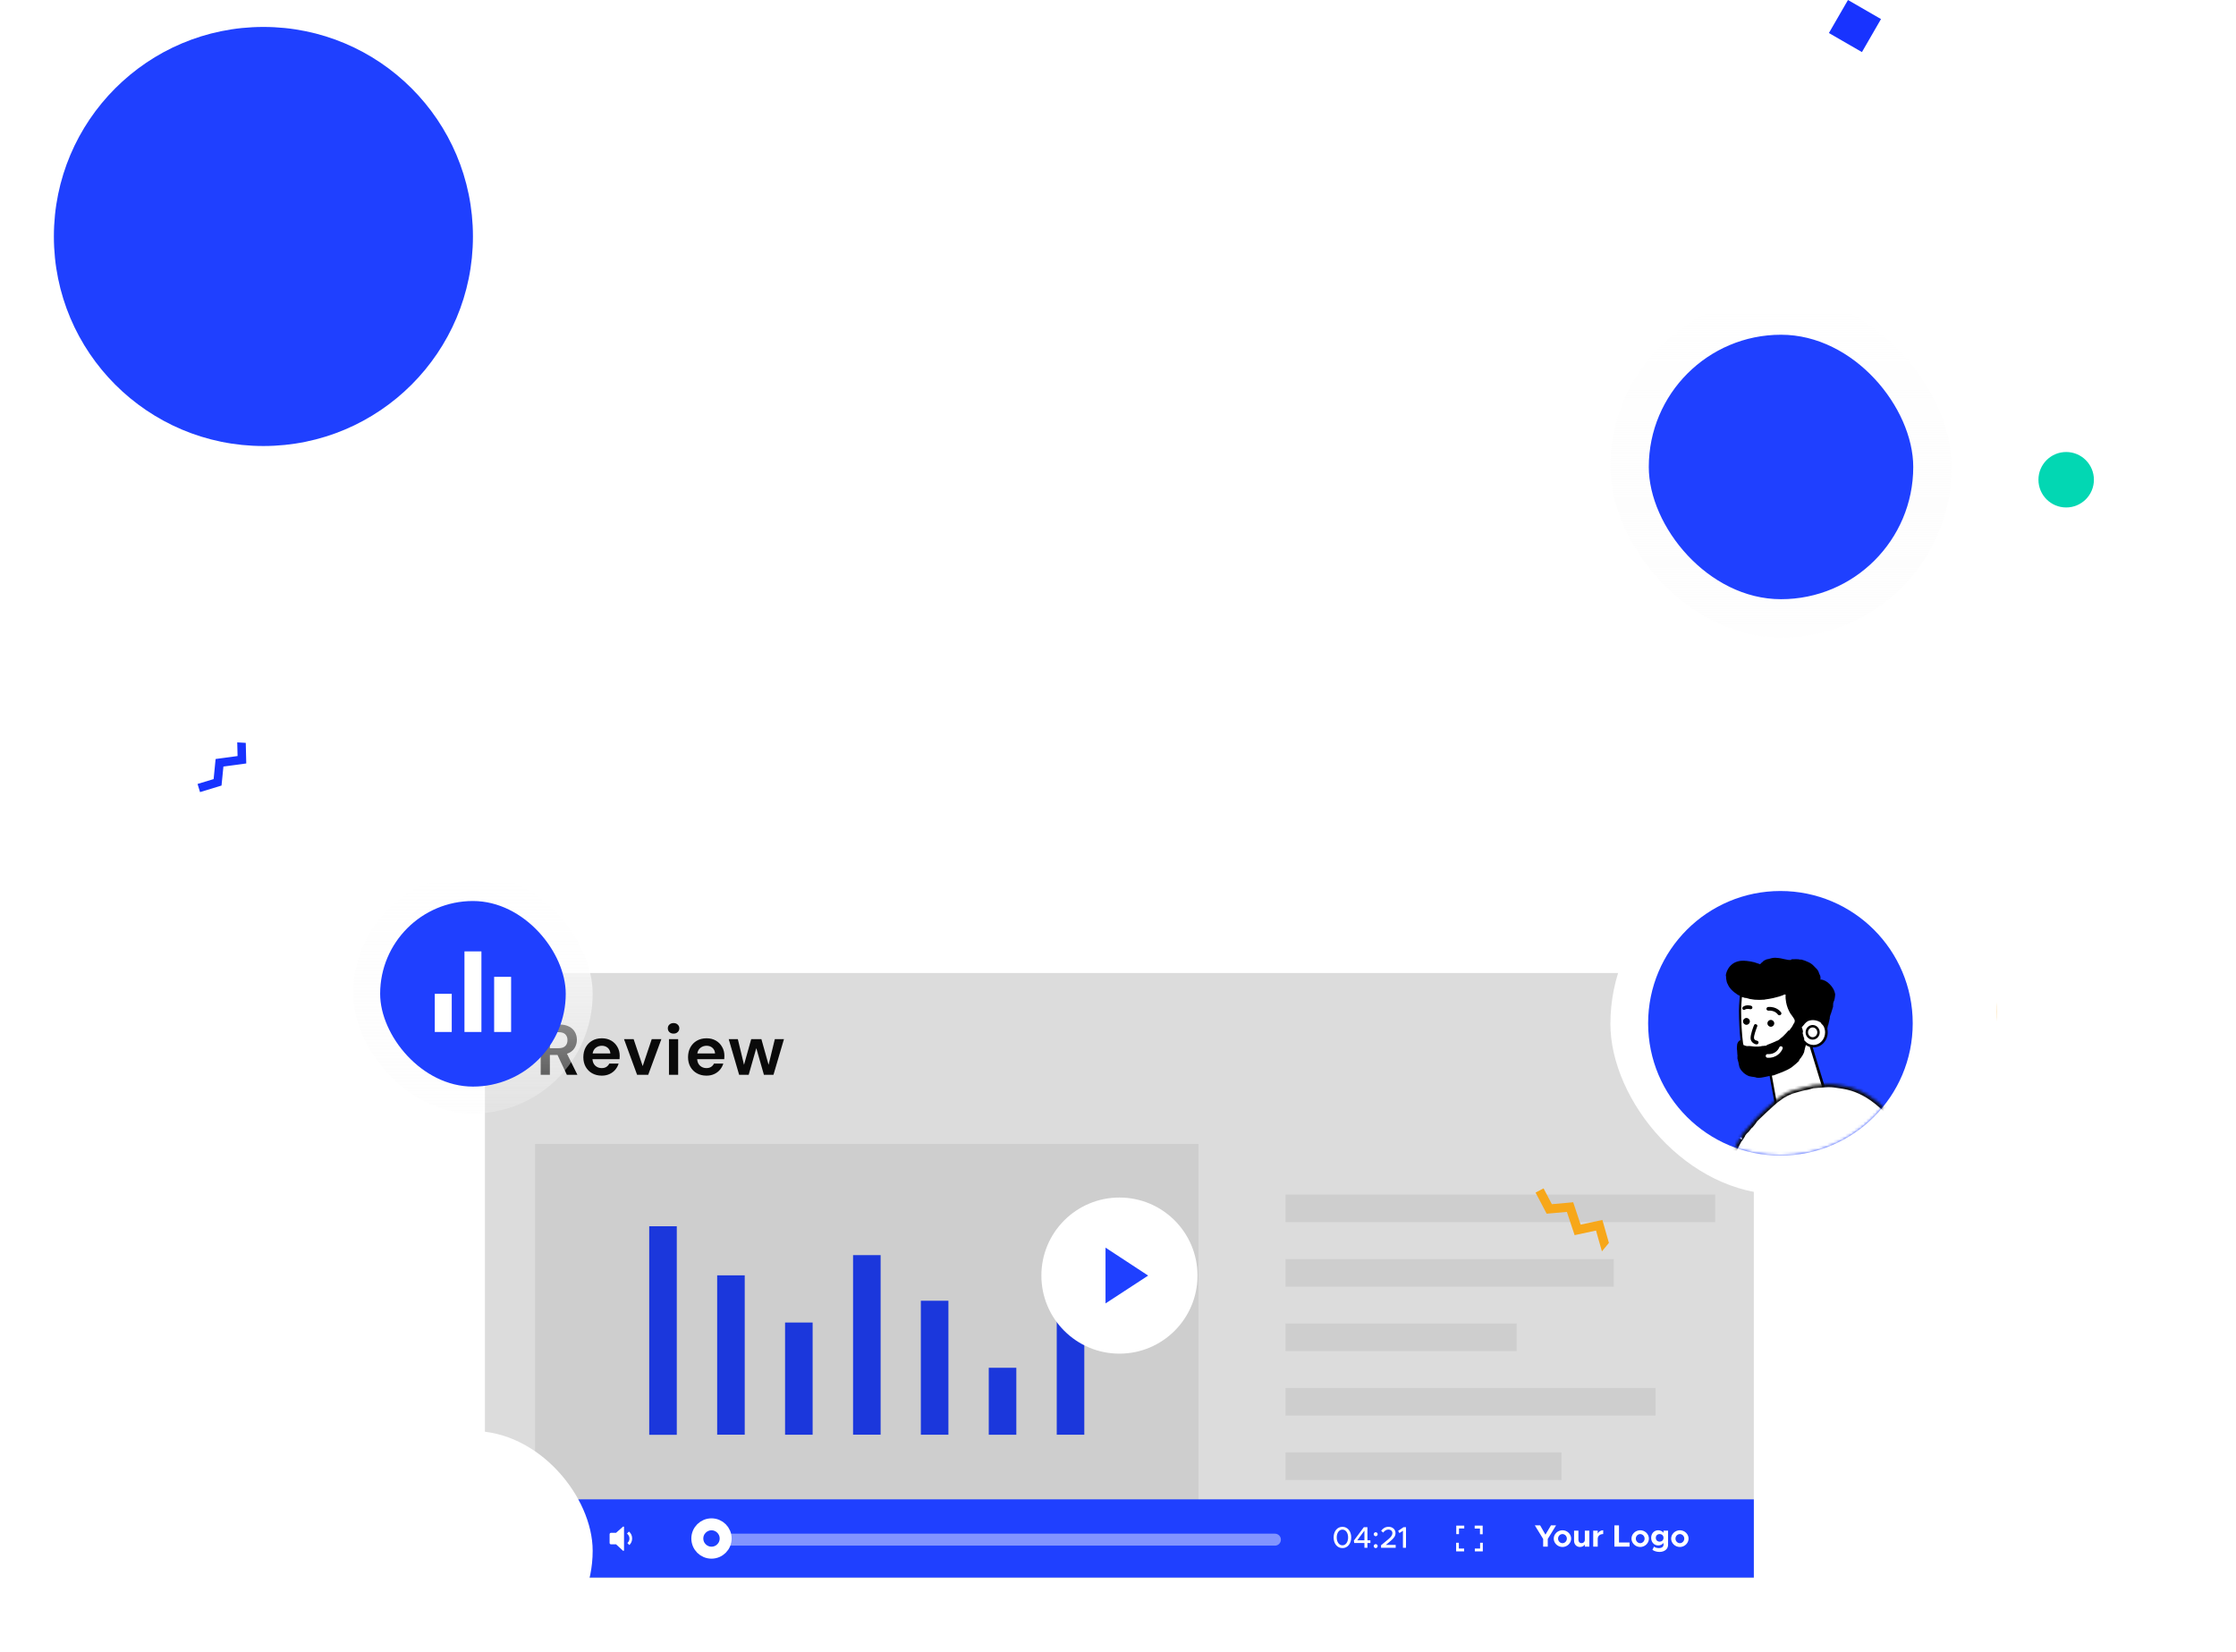 <svg width="747" height="552" viewBox="0 0 747 552" fill="none" xmlns="http://www.w3.org/2000/svg">
<circle cx="597" cy="338" r="70" fill="#F7A719"/>
<circle cx="88" cy="79" r="70" fill="#1F40FF"/>
<g filter="url(#filter0_dddddd)">
<rect x="80" y="71" width="587" height="160" fill="white"/>
</g>
<g filter="url(#filter1_dddddd)">
<path d="M586 139H162.086V341.167H586V139Z" fill="white"/>
<path d="M573.004 213.016H429.447V222.225H573.004V213.016Z" fill="#EFEFEF"/>
<path d="M539.137 234.575H429.447V243.784H539.137V234.575Z" fill="#EFEFEF"/>
<path d="M506.691 256.091H429.447V265.3H506.691V256.091Z" fill="#EFEFEF"/>
<path d="M553.08 277.651H429.447V286.86H553.08V277.651Z" fill="#EFEFEF"/>
<path d="M521.666 299.167H429.447V308.376H521.666V299.167Z" fill="#EFEFEF"/>
<path d="M400.4 196.104H178.739V320.77H400.4V196.104Z" fill="#EFEFEF"/>
<path d="M216.89 223.603V293.273H226.099V223.603H216.89Z" fill="#1F40FF"/>
<path d="M239.588 240V293.231H248.797V240H239.588Z" fill="#1F40FF"/>
<path d="M262.273 255.765V293.246H271.482V255.765H262.273Z" fill="#1F40FF"/>
<path d="M330.324 270.877V293.254H339.533V270.877H330.324Z" fill="#1F40FF"/>
<path d="M353.034 240.012V293.243H362.243V240.012H353.034Z" fill="#1F40FF"/>
<path d="M284.987 233.246V293.233H294.196V233.246H284.987Z" fill="#1F40FF"/>
<path d="M307.636 248.488V293.242H316.845V248.488H307.636Z" fill="#1F40FF"/>
<path d="M180.632 173V156.2H186.8C188.144 156.2 189.248 156.432 190.112 156.896C190.992 157.344 191.648 157.96 192.08 158.744C192.512 159.512 192.728 160.368 192.728 161.312C192.728 162.336 192.456 163.272 191.912 164.12C191.384 164.968 190.552 165.584 189.416 165.968L192.896 173H189.368L186.248 166.376H183.704V173H180.632ZM183.704 164.12H186.608C187.632 164.12 188.384 163.872 188.864 163.376C189.344 162.88 189.584 162.224 189.584 161.408C189.584 160.608 189.344 159.968 188.864 159.488C188.4 159.008 187.64 158.768 186.584 158.768H183.704V164.12Z" fill="#0C0C0C"/>
<path d="M201.05 173.288C199.85 173.288 198.786 173.032 197.858 172.52C196.93 172.008 196.202 171.288 195.674 170.36C195.146 169.432 194.882 168.36 194.882 167.144C194.882 165.912 195.138 164.816 195.65 163.856C196.178 162.896 196.898 162.152 197.81 161.624C198.738 161.08 199.826 160.808 201.074 160.808C202.242 160.808 203.274 161.064 204.17 161.576C205.066 162.088 205.762 162.792 206.258 163.688C206.77 164.568 207.026 165.552 207.026 166.64C207.026 166.816 207.018 167 207.002 167.192C207.002 167.384 206.994 167.584 206.978 167.792H197.93C197.994 168.72 198.314 169.448 198.89 169.976C199.482 170.504 200.194 170.768 201.026 170.768C201.65 170.768 202.17 170.632 202.586 170.36C203.018 170.072 203.338 169.704 203.546 169.256H206.666C206.442 170.008 206.066 170.696 205.538 171.32C205.026 171.928 204.386 172.408 203.618 172.76C202.866 173.112 202.01 173.288 201.05 173.288ZM201.074 163.304C200.322 163.304 199.658 163.52 199.082 163.952C198.506 164.368 198.138 165.008 197.978 165.872H203.906C203.858 165.088 203.57 164.464 203.042 164C202.514 163.536 201.858 163.304 201.074 163.304Z" fill="#0C0C0C"/>
<path d="M212.837 173L208.469 161.096H211.685L214.709 170.096L217.733 161.096H220.949L216.557 173H212.837Z" fill="#0C0C0C"/>
<path d="M225.023 159.248C224.463 159.248 223.999 159.08 223.631 158.744C223.279 158.408 223.103 157.984 223.103 157.472C223.103 156.96 223.279 156.544 223.631 156.224C223.999 155.888 224.463 155.72 225.023 155.72C225.583 155.72 226.039 155.888 226.391 156.224C226.759 156.544 226.943 156.96 226.943 157.472C226.943 157.984 226.759 158.408 226.391 158.744C226.039 159.08 225.583 159.248 225.023 159.248ZM223.487 173V161.096H226.559V173H223.487Z" fill="#0C0C0C"/>
<path d="M236.029 173.288C234.829 173.288 233.765 173.032 232.837 172.52C231.909 172.008 231.181 171.288 230.653 170.36C230.125 169.432 229.861 168.36 229.861 167.144C229.861 165.912 230.117 164.816 230.629 163.856C231.157 162.896 231.877 162.152 232.789 161.624C233.717 161.08 234.805 160.808 236.053 160.808C237.221 160.808 238.253 161.064 239.149 161.576C240.045 162.088 240.741 162.792 241.237 163.688C241.749 164.568 242.005 165.552 242.005 166.64C242.005 166.816 241.997 167 241.981 167.192C241.981 167.384 241.973 167.584 241.957 167.792H232.909C232.973 168.72 233.293 169.448 233.869 169.976C234.461 170.504 235.173 170.768 236.005 170.768C236.629 170.768 237.149 170.632 237.565 170.36C237.997 170.072 238.317 169.704 238.525 169.256H241.645C241.421 170.008 241.045 170.696 240.517 171.32C240.005 171.928 239.365 172.408 238.597 172.76C237.845 173.112 236.989 173.288 236.029 173.288ZM236.053 163.304C235.301 163.304 234.637 163.52 234.061 163.952C233.485 164.368 233.117 165.008 232.957 165.872H238.885C238.837 165.088 238.549 164.464 238.021 164C237.493 163.536 236.837 163.304 236.053 163.304Z" fill="#0C0C0C"/>
<path d="M246.928 173L243.448 161.096H246.496L248.56 169.664L250.96 161.096H254.368L256.768 169.664L258.856 161.096H261.904L258.4 173H255.208L252.664 164.096L250.12 173H246.928Z" fill="#0C0C0C"/>
<path opacity="0.14" d="M585.914 139H162V341.167H585.914V139Z" fill="black"/>
<path d="M373.979 266.161C388.381 266.161 400.056 254.486 400.056 240.083C400.056 225.681 388.381 214.006 373.979 214.006C359.576 214.006 347.901 225.681 347.901 240.083C347.901 254.486 359.576 266.161 373.979 266.161Z" fill="white"/>
<path d="M383.574 240.083L369.331 230.745V249.379L383.574 240.083Z" fill="#1F40FF"/>
<path d="M585.914 314.831H162V340.952H585.914V314.831Z" fill="#1F40FF"/>
<path d="M492.663 323.61H495.331V326.493H494.427V324.6H492.663V323.61V323.61ZM486.509 323.61H489.177V324.556H487.413V326.45H486.509V323.61V323.61ZM494.47 331.27V329.333H495.374V332.216H492.706V331.27H494.47ZM487.369 331.27H489.134V332.216H486.466V329.333H487.369V331.27V331.27Z" fill="white"/>
<path d="M205.807 329.85H204.086C203.828 329.85 203.656 329.634 203.656 329.376V326.493C203.656 326.235 203.871 326.02 204.086 326.02H205.807L208.131 323.954C208.217 323.868 208.346 323.868 208.432 323.997C208.475 324.04 208.475 324.083 208.475 324.169V331.786C208.475 331.915 208.389 332.044 208.26 332.044C208.217 332.044 208.174 332.044 208.131 332.001L205.807 329.85ZM210.24 330.108L209.594 329.419C210.025 329.075 210.283 328.516 210.283 327.913C210.283 327.225 209.939 326.622 209.465 326.278L210.111 325.589C210.799 326.149 211.186 326.966 211.186 327.913C211.186 328.817 210.799 329.591 210.24 330.108Z" fill="white"/>
<path d="M186.916 328.128L182.226 331.485C182.14 331.571 181.967 331.528 181.924 331.399C181.881 331.356 181.881 331.313 181.881 331.27V324.513C181.881 324.384 181.967 324.255 182.097 324.255C182.14 324.255 182.183 324.255 182.226 324.298L186.916 327.698C187.002 327.784 187.045 327.913 186.959 328.042C186.959 328.085 186.916 328.085 186.916 328.128Z" fill="white"/>
<path d="M448.48 331.12C450.19 331.12 451.41 329.65 451.41 327.56C451.41 325.48 450.19 324.01 448.48 324.01C446.75 324.01 445.54 325.48 445.54 327.56C445.54 329.65 446.75 331.12 448.48 331.12ZM448.48 330.19C447.36 330.19 446.57 329.1 446.57 327.56C446.57 326.02 447.36 324.94 448.48 324.94C449.59 324.94 450.37 326.02 450.37 327.56C450.37 329.1 449.59 330.19 448.48 330.19Z" fill="white"/>
<path d="M455.823 331H456.833V329.42H457.823V328.53H456.833V324.13H455.633L452.303 328.61L452.413 329.42H455.823V331ZM453.413 328.53L455.823 325.28V328.53H453.413Z" fill="white"/>
<path d="M459.602 327.15C459.962 327.15 460.252 326.84 460.252 326.47C460.252 326.13 459.962 325.82 459.602 325.82C459.222 325.82 458.932 326.13 458.932 326.47C458.932 326.84 459.222 327.15 459.602 327.15ZM459.602 331.12C459.962 331.12 460.252 330.81 460.252 330.44C460.252 330.1 459.962 329.79 459.602 329.79C459.222 329.79 458.932 330.1 458.932 330.44C458.932 330.81 459.222 331.12 459.602 331.12Z" fill="white"/>
<path d="M461.378 331H466.268V330.06H462.978L464.588 328.7C465.768 327.74 466.208 327.01 466.208 326.09C466.208 324.84 465.188 324.01 463.908 324.01C462.818 324.01 462.008 324.51 461.408 325.34L462.088 325.94C462.568 325.32 463.118 324.92 463.868 324.92C464.548 324.92 465.168 325.36 465.168 326.11C465.168 326.73 464.818 327.32 463.898 328.09L461.378 330.17V331Z" fill="white"/>
<path d="M468.695 331H469.715V324.13H468.895L467.085 325.36L467.505 326.09L468.695 325.33V331Z" fill="white"/>
<path opacity="0.44" d="M237.695 328.3H425.919" stroke="white" stroke-width="4" stroke-miterlimit="10" stroke-linecap="round" stroke-linejoin="round"/>
<path d="M237.695 332.647C240.309 332.647 242.428 330.527 242.428 327.913C242.428 325.299 240.309 323.179 237.695 323.179C235.08 323.179 232.961 325.299 232.961 327.913C232.961 330.527 235.08 332.647 237.695 332.647Z" fill="#1F40FF" stroke="white" stroke-width="4" stroke-miterlimit="10" stroke-linecap="round" stroke-linejoin="round"/>
<path d="M515.535 330.624H517.074V328.063L519.842 323.529H518.138L516.299 326.638L514.533 323.529H512.757L515.535 328.063V330.624Z" fill="white"/>
<path d="M521.991 330.748C523.571 330.748 524.893 329.467 524.893 327.949C524.893 326.431 523.571 325.161 521.991 325.161C520.4 325.161 519.068 326.431 519.068 327.949C519.068 329.467 520.4 330.748 521.991 330.748ZM521.991 329.478C521.185 329.478 520.514 328.775 520.514 327.949C520.514 327.123 521.185 326.431 521.991 326.431C522.786 326.431 523.457 327.123 523.457 327.949C523.457 328.775 522.786 329.478 521.991 329.478Z" fill="white"/>
<path d="M529.456 325.285V328.476L529.445 328.445C529.445 329.023 528.96 329.478 528.33 329.478C527.731 329.478 527.318 329.023 527.318 328.362V325.285H525.861V328.682C525.861 329.891 526.688 330.748 527.844 330.748C528.536 330.748 529.135 330.438 529.456 329.953V330.624H530.963V325.285H529.456Z" fill="white"/>
<path d="M533.765 326.276V325.285H532.257V330.624H533.765V328.073C533.765 327.071 534.478 326.431 535.593 326.431V325.161C534.777 325.161 534.116 325.584 533.765 326.276Z" fill="white"/>
<path d="M540.866 329.251V323.529H539.337V330.624H544.398V329.251H540.866Z" fill="white"/>
<path d="M547.962 330.748C549.542 330.748 550.864 329.467 550.864 327.949C550.864 326.431 549.542 325.161 547.962 325.161C546.371 325.161 545.039 326.431 545.039 327.949C545.039 329.467 546.371 330.748 547.962 330.748ZM547.962 329.478C547.156 329.478 546.485 328.775 546.485 327.949C546.485 327.123 547.156 326.431 547.962 326.431C548.757 326.431 549.428 327.123 549.428 327.949C549.428 328.775 548.757 329.478 547.962 329.478Z" fill="white"/>
<path d="M555.747 325.285V326.008C555.385 325.502 554.703 325.161 553.98 325.161C552.638 325.161 551.615 326.204 551.615 327.691C551.615 329.178 552.638 330.232 553.98 330.232C554.683 330.232 555.323 329.922 555.747 329.405V329.994C555.747 330.686 555.127 331.13 554.156 331.13C553.536 331.13 552.917 330.934 552.566 330.624L552.039 331.688C552.566 332.101 553.454 332.4 554.394 332.4C556.077 332.4 557.265 331.43 557.265 330.056V325.285H555.747ZM554.456 328.961C553.702 328.961 553.165 328.435 553.165 327.691C553.165 326.947 553.702 326.431 554.456 326.431C555.209 326.431 555.747 326.947 555.747 327.691C555.747 328.435 555.209 328.961 554.456 328.961Z" fill="white"/>
<path d="M561.214 330.748C562.794 330.748 564.116 329.467 564.116 327.949C564.116 326.431 562.794 325.161 561.214 325.161C559.624 325.161 558.291 326.431 558.291 327.949C558.291 329.467 559.624 330.748 561.214 330.748ZM561.214 329.478C560.409 329.478 559.737 328.775 559.737 327.949C559.737 327.123 560.409 326.431 561.214 326.431C562.009 326.431 562.681 327.123 562.681 327.949C562.681 328.775 562.009 329.478 561.214 329.478Z" fill="white"/>
</g>
<rect x="617.369" width="12.739" height="12.739" transform="rotate(30 617.369 0)" fill="#1833FF"/>
<path d="M537.502 415.216L535.32 407.547L528.055 409.105L525.572 401.646L518.444 402.279L515.672 397L513 398.402L516.705 405.462L523.461 404.863L526.044 412.624L533.191 411.091L535.168 418.042L537.502 415.216Z" fill="#F7A719"/>
<path d="M79.257 248L79.367 252.571L72.032 253.56L71.368 260.263L66 261.9L66.829 264.617L74.009 262.428L74.639 256.076L82.27 255.048L82.105 248.17L79.257 248Z" fill="#1833FF"/>
<circle cx="690.265" cy="160.265" r="9.265" fill="#02D7B3"/>
<g filter="url(#filter2_dddddd)">
<rect x="118" y="292" width="80" height="80" rx="40" fill="white"/>
</g>
<g filter="url(#filter3_i)">
<rect x="118" y="292" width="80" height="80" rx="40" fill="url(#paint0_linear)"/>
</g>
<rect x="127" y="301" width="62" height="62" rx="31" fill="#1F40FF"/>
<path d="M145.25 332H150.917V344.75H145.25V332ZM165.083 326.333H170.75V344.75H165.083V326.333ZM155.167 317.833H160.833V344.75H155.167V317.833Z" fill="white"/>
<g filter="url(#filter4_dddddd)">
<rect x="538" y="99" width="114" height="114" rx="57" fill="white"/>
</g>
<g filter="url(#filter5_i)">
<rect x="538" y="99" width="114" height="114" rx="57" fill="url(#paint1_linear)"/>
</g>
<rect x="550.825" y="111.825" width="88.35" height="88.35" rx="44.175" fill="#1F40FF"/>
<g filter="url(#filter6_dddddd)">
<circle cx="594.801" cy="155.802" r="44.198" fill="#1F40FF"/>
<mask id="mask0" mask-type="alpha" maskUnits="userSpaceOnUse" x="550" y="111" width="89" height="89">
<circle cx="594.801" cy="155.802" r="44.198" fill="#C4C4C4"/>
</mask>
<g mask="url(#mask0)">
<path d="M578.329 137.377C581.182 133.628 588.192 136.644 588.192 136.644C588.192 136.644 589.252 134.606 592.838 134.443C594.305 134.443 596.017 134.688 597.81 134.769C599.603 134.851 601.396 134.606 603.597 135.666C608.08 137.785 607.51 141.86 607.51 141.86C607.51 141.86 608.814 141.779 610.118 142.757C611.422 143.817 612.889 145.447 611.992 148.218C611.422 149.848 609.914 156.23 609.914 156.23C609.914 156.23 609.555 155.725 608.887 155.187L608.822 155.489C609.637 156.336 610.126 157.51 610.126 158.83C610.126 161.398 608.194 163.476 605.806 163.476C605.504 163.476 605.219 163.436 604.934 163.37L610.533 181.653L612.327 186.299C612.327 186.299 609.718 189.641 603.524 190.945C599.285 191.841 596.433 191.923 594.558 191.76C593.009 191.597 591.134 191.271 592.113 188.418C593.498 184.18 593.009 181.49 593.009 181.49L591.395 172.687C589.439 173.225 587.679 173.445 586.391 173.323C582.967 172.997 581.337 170.877 581.011 168.188C580.848 166.802 580.685 164.601 580.767 163.297C580.767 162.237 581.5 161.911 581.5 161.911C581.582 162.401 581.745 163.216 581.745 163.216C581.863 163.267 581.983 163.316 582.103 163.362C582.046 163.093 581.973 162.841 581.924 162.564C581.516 159.874 581.272 155.065 581.272 151.641C581.272 150.745 581.353 148.87 581.516 147.24C581.566 146.905 581.62 146.571 581.679 146.237C578.175 144.721 575.705 140.744 578.321 137.377H578.329ZM603.051 162.4C603.043 162.425 603.035 162.449 603.035 162.482L603.1 162.441C603.084 162.433 603.067 162.425 603.051 162.409V162.4Z" fill="white"/>
<path d="M585.885 135.34C585.853 135.332 585.82 135.315 585.788 135.307C585.869 135.323 585.885 135.332 585.885 135.34ZM581.916 168.139V168.025V168.139ZM608.463 155.146L608.512 154.902C608.763 155.076 609.003 155.267 609.229 155.472L609.148 155.847C608.943 155.592 608.714 155.357 608.463 155.146V155.146ZM602.089 164.846C602.144 164.577 602.171 164.304 602.171 164.031C602.228 163.892 602.277 163.745 602.309 163.607L602.717 162.058C602.921 162.286 603.149 162.49 603.393 162.661L603.1 163.802C602.839 164.895 602.163 165.889 601.046 166.835C601.6 166.044 601.983 165.31 602.081 164.846H602.089Z" fill="black"/>
<path d="M605.57 156.369C606.874 156.369 607.934 157.469 607.934 158.814C607.934 160.159 606.874 161.259 605.57 161.259C604.266 161.259 603.206 160.159 603.206 158.814C603.206 157.469 604.266 156.369 605.57 156.369ZM605.57 160.444C606.426 160.444 607.119 159.711 607.119 158.814C607.119 157.917 606.426 157.184 605.57 157.184C604.714 157.184 604.021 157.917 604.021 158.814C604.021 159.711 604.714 160.444 605.57 160.444ZM576.553 139.823C576.635 139.024 576.961 138.192 577.417 137.459C577.849 136.725 578.574 136.057 579.324 135.617C580.897 134.785 582.487 134.826 583.4 134.965L583.277 134.924C584.321 135.12 584.639 135.046 585.763 135.356C585.829 135.356 585.91 135.364 585.902 135.356L587.858 136.008C587.923 136.024 588.005 136.09 588.054 136.057C588.095 135.992 588.135 135.935 588.176 135.894L588.225 135.837L588.339 135.715C588.421 135.633 588.502 135.568 588.584 135.495L589.008 135.168V135.071C589.676 134.606 590.426 134.321 591.184 134.15C590.9 134.218 590.622 134.308 590.352 134.419C590.532 134.468 590.923 134.288 591.526 134.125C592.097 133.962 592.944 133.832 593.727 133.962C595.235 134.011 596.694 134.696 598.234 134.631C598.968 134.745 597.599 134.451 598.683 134.549C598.715 134.435 598.177 134.468 598.454 134.386C599.514 134.468 600.248 134.239 601.609 134.549L601.69 134.468C602.587 134.712 603.402 134.997 604.103 135.348C604.82 135.674 605.431 136.081 605.847 136.546L606.988 137.703C607.2 137.964 607.477 138.225 607.763 139.219C607.893 139.464 608.007 139.709 608.105 139.953C608.203 140.344 608.186 140.524 608.186 140.687V141.119C608.186 141.135 608.195 141.159 608.195 141.2C608.227 141.176 608.235 141.225 608.252 141.265C608.358 141.249 608.439 141.249 608.39 141.2L608.455 141.192H608.504C608.521 141.192 608.537 141.192 608.627 141.216C608.765 141.243 608.901 141.278 609.034 141.322C609.31 141.407 609.577 141.516 609.833 141.648C610.095 141.789 610.346 141.95 610.583 142.129C610.827 142.317 611.015 142.504 611.219 142.7C612.034 143.499 612.849 144.615 613.093 146.123C613.061 146.466 613.036 147.02 612.93 147.509C612.849 148.014 612.661 148.487 612.555 148.65C612.58 148.715 611.854 151.177 612.376 149.791C612.417 149.669 612.482 149.465 612.457 149.465L612.588 149.318C612.343 150.785 611.805 151.902 611.471 153.345C611.553 152.913 611.699 152.35 611.553 152.709L611.227 154.046L611.365 153.785L610.713 156.67L610.762 156.067L610.55 157.159L610.469 157.591C610.55 157.983 610.607 158.382 610.607 158.798C610.607 161.585 608.488 163.851 605.88 163.851C605.782 163.851 605.684 163.827 605.586 163.827L610.99 181.473L612.865 186.331L612.726 186.511C612.612 186.649 609.955 189.983 603.679 191.303C600.875 191.898 598.397 192.2 596.278 192.2C595.715 192.201 595.152 192.177 594.591 192.127C593.548 192.021 592.39 191.825 591.82 190.945C591.412 190.293 591.396 189.412 591.795 188.255C593.124 184.179 592.692 181.555 592.675 181.53L591.184 173.38C590.189 173.6 589.285 173.82 588.494 173.934C587.573 174.064 586.782 174.04 586.358 173.795C585.234 173.632 584.997 173.632 584.402 173.469C584.487 173.512 584.574 173.55 584.663 173.583C583.867 173.324 583.132 172.905 582.503 172.353C582.014 171.912 581.623 171.456 581.223 170.722C581.06 170.339 581.02 170.095 580.954 169.785C580.906 169.459 580.808 169.092 580.686 168.399C580.686 168.872 580.588 168.277 580.547 167.78C580.571 168.106 580.555 168.212 580.433 167.552C580.449 167.454 580.449 167.307 580.449 167.177C580.441 167.169 580.433 167.144 580.433 167.161C580.384 166.313 580.425 166.46 580.465 166.851C580.474 166.826 580.49 166.859 580.522 166.981C580.343 166.117 580.376 164.536 580.262 164.43C580.262 164.161 580.262 163.908 580.278 163.656C580.294 163.403 580.294 163.191 580.343 162.873C580.398 162.589 580.505 162.318 580.661 162.074C580.661 162.066 580.661 162.058 580.653 162.05H580.669C580.832 161.805 581.077 161.585 581.378 161.439L581.444 161.406C581.118 158.529 580.938 154.429 580.938 151.625C580.938 150.663 581.02 148.772 581.183 147.167C581.207 146.987 581.24 146.816 581.264 146.637C580.979 146.498 580.726 146.36 580.563 146.278L580.612 146.327C579.895 145.822 579.145 145.308 578.517 144.656C577.882 144.004 577.344 143.246 577.083 142.406C577.083 142.488 577.05 142.537 577.221 142.895C576.928 142.325 576.765 141.559 576.675 140.939L576.635 140.149C576.602 139.937 576.594 139.806 576.569 139.782L576.553 139.823ZM582.34 162.498C582.373 162.686 582.422 162.865 582.454 163.053C582.911 163.248 583.465 163.427 584.003 163.542C584.247 163.517 583.783 163.379 583.229 163.216C583.677 163.354 584.15 163.444 584.614 163.525C584.614 163.444 583.815 163.346 583.392 163.199C585.022 163.46 586.864 163.851 588.836 163.362C588.975 163.37 589.122 163.362 589.26 163.354L589.374 163.313C589.374 163.354 589.831 163.313 590.124 163.232C590.369 163.069 590.059 163.069 591.004 162.767C591.714 162.441 593.083 161.985 593.963 161.447C593.49 161.74 593.67 161.691 593.882 161.594C594.314 161.333 594.485 161.088 594.827 160.901L594.795 160.778C594.713 160.99 595.879 160.061 596.034 159.947C596.18 159.703 595.414 160.42 595.267 160.436C596.034 159.8 596.205 159.621 596.376 159.442C596.539 159.262 596.743 159.099 597.378 158.341C598.112 157.559 597.338 158.561 597.737 158.219C598.324 157.485 598.927 156.727 599.286 155.717C599.286 155.831 599.261 155.961 599.245 156.067C599.457 155.676 599.595 155.301 599.587 154.951C599.579 154.625 599.375 154.323 599.212 154.054C598.862 153.508 598.511 153.043 598.136 152.546C597.438 151.386 596.953 150.111 596.702 148.78C596.514 147.802 596.498 147.101 596.514 146.661C596.531 146.498 596.547 146.368 596.563 146.254L596.123 146.172C595.993 146.286 595.471 146.523 594.436 146.84C593.393 147.15 591.828 147.574 589.529 147.867L589.651 147.892C586.921 148.096 585.128 147.933 583.294 147.321C583.114 147.387 582.577 147.24 581.99 147.02C581.981 147.02 581.973 147.012 581.965 147.012L581.916 147.297C581.753 148.87 581.672 150.72 581.672 151.658C581.68 154.836 581.9 159.743 582.324 162.498H582.34ZM605.815 163.053C607.975 163.053 609.727 161.153 609.727 158.814C609.724 158.067 609.534 157.333 609.173 156.679C609.091 156.573 609.007 156.47 608.92 156.369C608.741 156.165 608.553 155.986 608.349 155.782C608.129 155.586 608.333 155.66 608.594 155.88C608.61 155.896 608.618 155.904 608.635 155.912C608.51 155.776 608.376 155.649 608.235 155.529C607.746 155.203 607.094 154.91 606.393 154.796C605.66 154.673 604.82 154.731 604.193 154.991C604.201 154.975 604.193 154.975 604.184 154.967C603.508 155.307 602.941 155.829 602.546 156.475L602.505 156.434C602.44 156.516 602.367 156.638 602.261 156.776C602.302 156.744 602.342 156.719 602.383 156.695C602.261 156.776 602.139 156.858 602.033 156.956C601.967 157.053 601.951 157.037 601.951 157.078C601.951 157.119 601.951 157.111 601.967 157.192L602.033 157.42C602.073 157.551 602.114 157.64 602.163 157.746C602.244 157.966 602.326 158.26 602.383 159.091C602.253 158.374 602.139 158.79 602.334 159.662L602.375 159.417C602.456 159.906 602.44 160.069 602.513 160.395C602.505 160.094 602.619 160.216 602.709 160.95L602.742 160.444C602.758 160.862 602.766 161.281 602.766 161.699L602.815 161.471C603.516 162.409 604.592 163.02 605.815 163.02V163.053ZM593.425 181.392C593.45 181.506 593.914 184.245 592.512 188.524C592.203 189.42 592.186 190.097 592.455 190.521C592.822 191.091 593.759 191.238 594.607 191.336C596.971 191.54 599.946 191.271 603.451 190.521C608.618 189.437 611.243 186.877 611.871 186.201L610.159 181.759L604.616 163.688C604.061 163.53 603.541 163.267 603.084 162.914L602.897 163.02C602.913 162.938 602.929 162.881 602.954 162.816C602.929 162.8 602.897 162.784 602.872 162.759C602.897 163.087 602.905 163.416 602.897 163.745C602.872 164.397 602.815 164.952 602.758 165.294L602.611 165.702C602.489 165.985 602.348 166.261 602.187 166.525C601.845 167.112 601.389 167.682 601.169 167.853C601.535 167.527 600.728 168.571 601.038 168.342L599.897 169.402C599.424 169.826 598.903 170.217 598.609 170.462C598.653 170.436 598.697 170.408 598.74 170.38C597.574 171.179 596.596 171.603 595.577 172.035C594.566 172.442 593.58 172.809 592.48 173.217C592.521 173.151 592.211 173.233 591.95 173.298L593.417 181.4L593.425 181.392ZM590.703 150.354C593.637 150.109 594.941 152.065 595.023 152.147C595.186 152.391 595.17 152.758 594.901 152.962C594.493 153.272 594.151 153.092 593.963 152.88C593.865 152.774 592.985 151.413 590.784 151.576C590.458 151.576 590.132 151.332 590.132 151.006C590.132 150.68 590.377 150.354 590.703 150.354V150.354ZM584.997 149.946C585.074 149.966 585.145 150.001 585.208 150.048C585.271 150.096 585.323 150.156 585.363 150.224C585.402 150.292 585.428 150.368 585.438 150.446C585.448 150.524 585.442 150.604 585.421 150.68C585.34 151.006 585.014 151.12 584.688 151.087C584.565 151.071 583.677 150.802 582.976 151.201C582.862 151.266 582.731 151.332 582.65 151.332C582.487 151.332 582.242 151.25 582.161 151.087C582.086 150.954 582.061 150.799 582.091 150.649C582.121 150.5 582.203 150.366 582.324 150.272C583.465 149.457 584.875 149.913 584.997 149.946Z" fill="black"/>
<path d="M591.599 156.956C590.969 156.956 590.458 156.445 590.458 155.814C590.458 155.184 590.969 154.673 591.599 154.673C592.229 154.673 592.74 155.184 592.74 155.814C592.74 156.445 592.229 156.956 591.599 156.956Z" fill="black"/>
<path d="M583.449 156.303C582.818 156.303 582.308 155.793 582.308 155.162C582.308 154.532 582.818 154.021 583.449 154.021C584.079 154.021 584.59 154.532 584.59 155.162C584.59 155.793 584.079 156.303 583.449 156.303Z" fill="black"/>
<path d="M586.709 156.14C587.035 156.222 587.198 156.548 587.035 156.874C586.628 157.934 585.894 159.971 585.975 160.705C586.057 161.438 586.668 161.52 586.954 161.601C587.32 161.699 587.565 161.968 587.483 162.335C587.386 162.808 586.954 162.849 586.709 162.824C586.057 162.743 584.916 162.091 584.834 160.868C584.753 159.564 585.812 156.792 585.975 156.466C586.057 156.14 586.383 155.977 586.709 156.14V156.14ZM589.766 163.183L589.383 163.313C589.383 163.289 589.48 163.248 589.766 163.183Z" fill="black"/>
<path d="M590.393 167.291C590.067 167.25 589.855 166.981 589.904 166.574C589.937 166.329 590.214 166.036 590.54 166.085C593.474 166.272 594.371 163.941 594.42 163.827C594.583 163.501 594.884 163.395 595.194 163.517C595.52 163.64 595.634 163.982 595.52 164.292C595.055 165.473 593.499 167.503 590.401 167.307L590.393 167.291Z" fill="white"/>
<mask id="path-50-inside-1" fill="white">
<path d="M500.261 237.861C500.293 237.691 500.348 237.527 500.424 237.372C500.501 237.206 500.612 237.059 500.75 236.94C500.816 236.877 500.89 236.822 500.97 236.777L501.084 236.712L501.133 236.695C501.19 236.671 501.247 236.663 501.312 236.655C501.345 236.63 501.288 236.549 501.28 236.492L501.255 236.361C501.288 236.426 501.312 236.443 501.337 236.5L501.451 236.679L501.394 236.516C501.353 236.394 501.312 236.214 501.288 236.125C501.264 236.043 501.255 235.994 501.239 235.945C501.223 235.905 501.215 235.864 501.215 235.734C501.231 235.611 501.206 235.391 501.459 235.041C501.5 235.008 501.541 234.959 501.598 234.91L501.638 234.992C501.907 234.764 502.193 234.723 502.429 234.682C502.674 234.649 502.902 234.649 503.122 234.658L504.345 234.739L506.708 234.984L511.093 235.668C511.199 235.693 511.102 235.619 511.069 235.611L510.939 235.53L510.661 235.367L510.36 235.187C510.319 235.163 510.335 235.179 510.254 235.106C510.172 235.033 510.091 234.976 510.009 234.894C509.846 234.747 509.716 234.584 509.602 234.421C509.357 234.071 509.162 233.728 509.056 233.239C508.993 232.958 509.031 232.664 509.162 232.408C509.292 232.139 509.594 232.017 509.863 231.96C510.001 231.96 510.156 231.952 510.27 231.96L510.596 232.025C510.792 232.074 511.004 232.147 511.167 232.212L512.178 232.62L516.228 234.038C516.555 234.152 516.946 234.315 517.247 234.503L518.144 235.073L519.856 236.214L520.182 236.345C520.263 236.345 520.695 236.712 521.111 237.078L521.143 237.103C521.135 237.111 521.258 237.201 521.339 237.233L521.608 237.364C521.771 237.445 521.934 237.47 521.991 237.462C522.236 237.543 522.505 237.625 522.774 237.665C523.002 237.682 523.507 237.714 523.1 237.641L524.445 237.771L525.292 237.722C527.86 237.706 530.126 237.804 532.669 237.82L532.767 236.475C532.791 236.516 532.815 236.451 532.848 236.337L532.881 236.133C532.905 236.027 532.93 235.872 532.962 235.758C533.125 235.269 533.549 235.024 533.37 235.269C533.59 235.073 533.859 235.008 534.136 234.976C534.421 234.951 534.739 234.967 534.927 234.967C535.277 234.967 535.611 234.959 535.945 234.959L537.771 234.878C538.88 234.837 539.752 234.829 540.298 235.057C541.643 235.065 541.887 234.927 542.58 234.894L542.254 234.878L547.357 234.796C548.286 234.804 548.441 235.024 550.103 234.878C549.565 234.821 550.242 234.796 550.861 234.764C550.454 234.772 550.34 234.755 551.147 234.641C551.261 234.658 551.44 234.658 551.603 234.658C551.611 234.649 551.644 234.641 551.628 234.633C552.63 234.552 552.459 234.601 551.994 234.666C552.019 234.674 551.986 234.698 551.831 234.747L553.608 234.34C554.179 234.16 554.603 233.932 554.627 233.851C555.931 233.231 556.926 232.384 557.806 231.511C558.703 230.639 559.501 229.735 560.316 228.724C560.439 228.447 560.015 228.887 559.518 229.457L560.659 228.023C560.561 227.966 559.966 228.838 559.599 229.245C560.805 227.428 562.485 225.741 563.797 223.54L564.172 223.149L564.253 223.01C564.286 223.043 564.661 222.603 564.889 222.277C565.011 221.918 564.693 222.179 565.403 221.111C565.892 220.214 567.008 218.731 567.766 217.639C567.399 218.25 567.562 218.087 567.758 217.842C568.109 217.304 568.223 216.946 568.524 216.538L568.443 216.416C568.41 216.693 569.445 215.071 569.616 214.9C569.731 214.541 569.021 215.699 568.883 215.797L570.945 212.536C571.76 211.428 570.912 212.813 571.353 212.316L573.374 209.137L573.244 209.569L575.909 205.152L576.251 204.663C576.455 204.01 576.691 203.383 577.18 202.413C577.588 201.647 576.691 203.962 577.425 202.307C578.24 200.188 579.626 197.041 581.068 194.482C581.036 194.776 581.419 194.091 581.859 193.423L581.818 193.292C583.587 190.741 582.576 192.64 584.394 190.162L584.834 189.795C585.731 188.719 585.934 188.41 586.138 188.051C586.358 187.701 592.414 182.003 593.27 181.4C594.102 180.781 594.868 180.292 595.145 180.047C595.145 180.047 595.96 179.509 596.954 179.028C597.443 178.784 597.981 178.564 598.446 178.376C598.919 178.213 602.261 177.259 602.782 177.202C603.842 177.096 605.016 176.607 605.602 176.534L605.382 176.526C606.36 176.477 607.282 176.306 608.366 176.306C610.118 176.102 611.43 176.061 612.832 176.249C614.829 176.526 616.785 176.787 618.636 177.341C622.304 178.482 625.923 180.569 629.9 184.432C631.669 186.111 632.965 187.611 634.057 188.997C634.628 189.681 635.117 190.342 635.573 191.002C636.062 191.654 636.47 192.306 636.91 192.942C638.589 195.55 640.17 198.305 642.094 202.918C643.964 207.351 645.61 211.875 647.025 216.473C647.245 217.557 647.677 219.016 648.101 220.532C648.468 222.065 648.883 223.63 649.079 224.934L649.372 225.912C649.487 226.808 649.699 227.844 649.878 228.732L649.894 228.675C650.016 230.02 650.302 231.511 650.334 232.18L650.359 232.123L650.522 233.753L650.538 233.468L650.668 235.236L650.75 236.997L650.832 238.709L650.856 240.355L650.734 240.176C650.774 241.317 650.774 242.279 650.717 243.135C650.66 243.999 650.636 244.765 650.554 245.498L650.31 247.78L649.984 250.47L650.016 250.421L649.258 253.902C649.014 254.961 648.826 255.988 648.582 256.999C648.109 259.012 647.604 261.058 646.585 263.52C646.829 262.9 646.552 263.813 646.593 263.764C645.778 266.079 644.8 268.516 644.555 268.459C643.903 270.122 644.091 269.845 644.091 270.089C644.009 270.04 643.373 271.459 642.836 272.738L643.113 272.168L641.507 275.819L641.646 275.029C640.83 276.985 641.645 275.616 640.773 277.441L640.635 277.36C639.453 280.033 638.939 281.68 637.806 284.288L635.964 287.98L635.003 289.831L634 291.705L633.894 291.901L633.837 291.999L633.731 291.958L633.307 291.795L628.229 289.839L626.322 293.384L624.366 296.971L623.877 297.867L623.632 298.316C623.575 298.414 623.616 298.332 623.6 298.397L623.534 298.658C623.355 299.343 623.127 299.987 622.882 300.614C622.369 301.772 621.497 303.842 620.6 305.065L620.339 305.586C620.013 305.994 619.687 306.483 619.377 306.923L619.41 306.907C618.921 307.502 618.367 308.178 618.106 308.455L618.138 308.447L617.511 309.124L617.633 309.026L614.886 311.814L614.911 311.691C614.12 312.49 613.444 313.028 612.792 313.436C612.628 313.541 612.498 313.615 612.327 313.737C612.164 313.868 611.822 314.063 611.528 313.982C611.365 313.957 611.235 313.9 611.096 313.819C610.986 313.74 610.885 313.65 610.795 313.55C610.754 313.501 610.713 313.452 610.689 313.387C610.664 313.395 610.64 313.444 610.607 313.468C610.566 313.517 610.591 313.501 610.485 313.59L610.526 313.582C609.996 313.949 609.384 314.3 608.651 314.21C608.284 314.153 607.974 313.982 607.73 313.721C607.616 313.582 607.518 313.427 607.461 313.264C607.428 313.199 607.404 313.077 607.396 313.052V312.995C607.388 312.938 607.396 312.889 607.404 312.832C607.379 312.832 607.298 312.881 607.257 312.898L607.208 312.914C607.192 312.922 607.192 312.922 607.102 312.938C606.935 312.968 606.766 312.979 606.597 312.971C606.157 312.922 605.635 312.726 605.578 312.213C605.554 312.091 605.529 311.968 605.529 311.846C605.521 311.74 605.529 311.667 605.537 311.585C605.554 311.422 605.578 311.259 605.619 311.096C605.686 310.78 605.768 310.467 605.863 310.159C605.749 310.526 605.863 309.996 605.847 310.02C606.23 308.667 606.695 307.249 606.825 307.298C607.11 306.524 607.013 306.67 606.988 306.589C607.053 306.589 607.33 305.912 607.559 305.301L607.42 305.594L608.072 303.858C608.097 303.891 608.121 303.94 608.154 303.989C608.455 303.076 607.991 304.029 608.366 303.092L608.553 302.864C608.667 302.538 608.749 302.277 608.814 302.049C608.83 301.935 608.912 301.821 608.83 301.821C608.724 301.886 608.643 301.984 608.569 302.065C608.26 302.424 608.08 302.693 607.95 302.88L607.681 303.149C607.567 303.263 607.461 303.369 607.33 303.475C607.044 303.735 606.705 303.93 606.336 304.046C606.14 304.103 605.929 304.127 605.684 304.127C605.415 304.103 605.154 304.005 604.95 303.818C604.771 303.622 604.649 303.369 604.641 303.1C604.627 302.98 604.635 302.859 604.665 302.742C604.681 302.627 604.706 302.53 604.747 302.44C604.861 302.065 605.048 301.772 605.236 301.478L605.749 300.688L606.727 299.082L607.681 297.452C607.844 297.183 608.007 296.881 608.251 296.612C608.463 296.351 608.683 296.123 608.904 295.879C609.784 294.949 610.778 294.167 611.675 293.352L611.716 293.319C611.773 293.27 611.928 293.091 612.009 292.944C612.115 292.781 612.197 292.618 612.286 292.431C612.449 292.072 612.58 291.697 612.694 291.306C612.906 290.532 613.052 289.733 613.232 288.942V288.657C613.15 288.51 613.851 287.027 613.843 286.782L614.12 286.106C614.169 285.91 614.283 285.486 614.153 285.829C614.373 285.177 614.381 285.193 614.56 284.745L614.593 284.606L613.598 284.231L609.278 282.666L609.792 280.857L610.094 279.699L610.11 279.21C610.004 278.966 611.169 276.39 611.112 275.95L611.52 274.743C611.577 274.393 611.74 273.659 611.536 274.254C611.83 273.113 611.862 273.097 612.107 272.298L612.311 271.051L613.224 267.196L612.245 267.147C611.756 267.391 608.529 267.163 607.469 267.245L607.567 267.261C604.796 267.074 601.886 267.408 599.229 267.237C599.334 267.253 599.392 267.318 600.003 267.318C598.063 267.285 595.414 267.237 595.275 267.367C590.646 267.326 584.19 267.383 581.223 267.163L581.427 267.204C579.74 267.057 579.243 267.179 577.352 267.106C577.246 267.122 577.107 267.131 577.14 267.139C575.298 266.992 571.76 267.106 570.277 267.057L570.179 267.139L566.218 267.114L567.88 267.098C567.758 267.033 567.53 267.016 567.204 267.016L565.46 267.065C565.378 267.057 565.248 267.09 565.199 267.057L565.223 266.78L565.272 266.193L565.386 265.003C565.446 264.439 565.522 263.876 565.614 263.316C564.596 263.381 563.52 263.463 562.354 263.577C561.987 263.495 561.392 263.495 560.805 263.495C560.235 263.471 559.681 263.446 559.42 263.381C559.338 263.479 556.078 263.218 557.953 263.495C558.116 263.52 558.401 263.536 558.377 263.503L558.597 263.609C557.643 263.658 556.787 263.577 555.931 263.471C555.084 263.349 554.236 263.21 553.307 263.129C553.861 263.161 554.595 263.226 554.122 263.112C553.551 263.071 552.981 262.998 552.394 262.949L552.744 263.071L550.177 262.794L550.544 262.737C549.288 262.615 548.816 262.737 547.446 262.362C546.827 262.183 548.644 262.411 547.34 262.167C545.661 261.971 543.159 261.621 541.048 261.205C541.268 261.123 540.697 261.017 540.127 260.879L540.045 260.96C537.845 260.325 539.173 261.009 536.997 260.39L536.638 260.162C534.706 259.477 535.497 260.113 533.378 259.265C534.234 259.51 533.834 259.159 532.775 258.915L533.019 259.078L532.351 258.874C532.074 258.792 531.837 258.735 531.56 258.589C531.78 258.752 531.854 258.792 531.674 258.752C531.593 258.719 531.43 258.67 531.267 258.523C531.104 258.377 530.941 258.116 530.884 257.757C530.884 258.083 531.006 258.434 531.25 258.678C530.876 258.352 530.778 257.839 530.843 257.35L531.006 256.469C531.022 255.524 531.202 254.187 531.267 253.29C530.044 252.932 528.716 252.557 527.697 252.198L527.028 252.06C526.458 251.864 525.781 251.636 525.194 251.489L525.227 251.514C524.371 251.212 523.393 250.943 522.969 250.796L523.002 250.821L521.942 250.495L522.105 250.576L519.847 249.843L518.739 249.517C518.739 249.5 518.494 249.508 518.307 249.492C518.119 249.484 517.932 249.468 517.736 249.46L517.867 249.403C516.302 249.297 515.259 249.052 514.28 248.799C513.302 248.53 512.349 248.245 511.02 247.772L511.053 247.805C509.439 247.071 508.184 246.395 506.977 245.702C505.755 245.001 504.532 244.3 503.122 243.094C503.472 243.395 502.943 243.012 502.959 243.037C502.633 242.768 502.307 242.466 502.005 242.173L501.598 241.765C501.5 241.651 501.337 241.545 501.141 241.309C500.815 240.844 501.027 240.331 501.239 240.111C501.353 239.988 501.427 239.923 501.484 239.882C501.361 239.817 501.37 239.842 501.28 239.817C501.304 239.793 501.084 239.622 500.791 239.304C500.652 239.141 500.489 238.945 500.383 238.684C500.261 238.44 500.204 238.073 500.269 237.788C500.228 237.951 500.22 238.179 500.253 238.358C500.204 238.195 500.196 238.008 500.228 237.828L500.261 237.861ZM615.106 285.869L614.96 286.546C614.731 287.279 614.691 287.035 614.471 287.85C614.528 287.817 614.226 288.885 614.389 288.421L613.721 291.061C613.59 291.534 613.435 292.04 613.232 292.529C613.126 292.773 613.012 293.042 612.865 293.303C612.789 293.437 612.708 293.568 612.62 293.694C612.506 293.833 612.457 293.939 612.229 294.126L612.278 294.085L611.838 294.517C611.349 294.827 610.452 295.683 610.11 295.919C610.102 295.96 609.653 296.408 609.36 296.734C609.075 297.06 608.912 297.264 609.409 296.783C609.49 296.702 609.653 296.539 609.621 296.539L609.784 296.457L609.132 297.215C609.034 297.338 608.936 297.444 608.863 297.541L608.618 297.924C608.276 298.462 607.917 299.025 607.559 299.652C607.754 299.269 608.048 298.78 607.82 299.082L607.151 300.247L607.339 300.036C607.01 300.618 606.67 301.194 606.32 301.764L606.418 301.495L606.092 302.049C606.026 302.196 605.945 302.334 605.896 302.473C605.774 302.717 605.692 303.076 605.7 303.092C605.708 303.149 605.66 303.133 605.619 303.092C605.602 303.051 605.537 303.027 605.619 303.174C605.66 303.206 605.725 303.223 605.782 303.223C605.863 303.214 606.002 303.198 606.14 303.141C606.434 303.027 606.629 302.839 606.956 302.513L608.357 301.063C608.635 300.785 608.912 300.525 609.115 300.394C609.255 300.302 609.414 300.243 609.58 300.223C609.499 300.288 609.539 300.305 609.613 300.305C609.653 300.305 609.694 300.305 609.751 300.313C609.776 300.321 609.816 300.321 609.865 300.362C609.898 300.394 609.898 300.419 609.898 300.443C609.906 300.435 609.914 300.435 609.922 300.435C609.287 302.326 609.808 301.005 609.189 302.88L609.026 303.255C608.406 304.918 608.863 304.111 608.129 305.945C608.374 305.236 608.121 305.619 607.86 306.475L607.983 306.263C607.82 306.752 607.738 306.899 607.656 307.216C607.779 306.931 607.779 307.094 607.551 307.787L607.771 307.339L607.282 308.586C607.037 309.564 606.548 311.08 606.613 311.455C606.609 311.526 606.603 311.596 606.597 311.667C606.597 311.716 606.589 311.83 606.597 311.854C606.599 311.877 606.605 311.899 606.613 311.919C606.638 311.968 606.67 311.977 606.776 311.985C606.858 311.993 606.939 311.977 607.053 311.96C607.176 311.936 607.298 311.895 607.436 311.854L610.632 306.01C610.738 305.814 610.99 305.741 611.186 305.847C611.381 305.953 611.455 306.206 611.349 306.401L608.194 312.164C608.235 312.205 608.276 312.213 608.211 312.14C608.268 312.205 608.325 312.286 608.504 312.466C608.48 312.572 608.472 312.661 608.463 312.767C608.463 312.889 608.48 312.914 608.48 312.93C608.488 312.979 608.504 313.028 608.529 313.061C608.592 313.153 608.683 313.222 608.789 313.256C609.001 313.338 609.36 313.191 609.523 313.044C609.49 313.061 609.466 313.077 609.442 313.085C609.523 313.036 609.621 312.979 609.702 312.922C609.743 312.898 609.784 312.857 609.825 312.824L609.988 312.677C610.151 312.514 610.33 312.327 610.501 312.14L613.354 307.526C613.381 307.48 613.418 307.439 613.462 307.408C613.505 307.376 613.555 307.353 613.607 307.341C613.66 307.329 613.714 307.327 613.767 307.337C613.821 307.346 613.871 307.366 613.916 307.396C613.962 307.424 614.001 307.461 614.033 307.505C614.064 307.548 614.086 307.598 614.098 307.65C614.11 307.702 614.112 307.756 614.103 307.809C614.094 307.862 614.075 307.913 614.047 307.958L611.324 312.376C611.406 312.539 611.487 312.702 611.593 312.841C611.659 312.922 611.65 312.922 611.675 312.922C611.683 312.93 611.699 312.938 611.716 312.938C611.756 312.938 611.724 312.955 611.919 312.824L612.433 312.498C613.069 312.091 613.656 311.585 614.259 310.974C614.242 311.096 615.033 310.265 614.894 310.526C616.565 308.977 617.584 307.388 618.318 306.939C618.954 306.124 619.002 305.929 619.28 305.488L619.133 305.684C620.217 304.111 620.478 303.606 621.105 302.342C621.431 301.715 621.611 301.666 622.051 300.468C621.855 300.834 622.051 300.353 622.214 299.897C622.1 300.182 622.051 300.264 622.23 299.652C622.283 299.546 622.332 299.437 622.377 299.326C622.377 299.318 622.377 299.294 622.369 299.31C622.613 298.56 622.589 298.691 622.491 299.049C622.507 299.033 622.507 299.066 622.483 299.18L622.646 298.495L622.744 298.087C622.842 297.884 622.882 297.827 622.947 297.704C623.192 297.272 623.371 296.914 623.355 296.849L626.42 291.469C626.485 291.249 626.224 291.648 625.931 292.154L626.623 290.898C626.558 290.882 626.2 291.608 625.971 291.991C626.346 291.176 626.827 290.344 627.308 289.496L625.107 288.649L617.397 285.698L615.441 284.965L615.09 285.861L615.106 285.869ZM502.03 240.942C502.111 240.983 502.274 241.138 502.388 241.252C502.502 241.366 502.633 241.496 502.755 241.61C503.003 241.849 503.262 242.078 503.529 242.295C504.051 242.719 504.54 243.061 504.752 243.167L505.893 243.901C506.496 244.292 507.165 244.716 507.393 244.903C506.985 244.577 508.208 245.294 507.898 245.034C508.436 245.458 510.115 246.419 510.882 246.623L510.751 246.558C512.08 247.096 513.245 247.503 514.395 247.821C515.536 248.131 516.677 248.376 517.981 248.449C517.916 248.481 518.225 248.514 518.503 248.53C518.568 248.539 518.641 248.539 518.698 248.547C518.731 248.555 518.894 248.547 518.943 248.579C519.073 248.628 519.106 248.661 518.959 248.636C521.608 249.533 523.801 249.908 524.681 250.462C525.871 250.829 526.115 250.821 526.735 250.992L526.458 250.894L530.998 252.255C531.12 252.296 531.226 252.337 531.324 252.369C531.373 251.717 531.552 249.623 531.731 249.093C531.585 249.663 531.699 248.082 531.544 248.522C531.723 247.789 532.017 245.629 531.992 244.74L531.96 244.903C532.123 242.458 532.424 240.616 532.636 238.603C532.489 238.603 532.343 238.594 532.188 238.594L532.123 238.652C530.126 238.529 528.349 238.717 527.02 238.594C524.95 238.513 525.651 238.798 523.466 238.578C523.181 238.586 522.896 238.578 522.594 238.562C522.105 238.48 521.942 238.415 521.779 238.35C521.6 238.268 521.412 238.228 520.883 237.991C520.883 237.999 520.801 237.999 520.581 237.828L520.614 237.853C520.337 237.665 519.905 237.364 520.222 237.633L517.313 235.595C517.052 235.432 516.799 235.269 516.53 235.122C516.286 235 515.96 234.878 515.65 234.78C514.998 234.56 514.321 234.348 513.588 234.128C512.993 233.826 511.525 233.345 511.093 233.085C511.077 233.093 510.873 233.003 510.653 232.946C510.425 232.864 510.148 232.832 510.099 232.864C510.018 232.881 509.977 232.962 509.985 232.97C509.993 232.995 510.018 232.93 510.124 232.93C510.156 232.93 510.246 232.938 510.27 232.93L510.417 233.011C510.335 233.011 510.229 232.987 510.205 232.987C510.181 232.995 510.156 232.995 510.148 233.003C510.132 233.011 510.115 233.027 510.115 233.052C510.091 233.011 510.172 233.378 510.327 233.655C510.49 233.94 510.678 234.193 510.947 234.389C511.55 234.78 512.226 235.122 512.927 235.513C512.047 235.065 511.004 234.478 511.656 234.886C512.43 235.318 513.531 235.848 513.661 236.108C513.653 236.06 513.653 236.003 513.604 235.945C513.734 236.051 513.767 236.133 513.848 236.214C513.908 236.274 513.957 236.343 513.995 236.418C514.02 236.475 514.036 236.524 514.044 236.581C514.044 236.606 514.052 236.63 514.052 236.663C514.052 236.728 514.011 236.744 514.003 236.744C514.011 236.777 514.02 236.801 514.02 236.826C514.02 236.842 514.044 238.293 515.43 239.744C517.011 241.398 518.82 241.015 518.902 240.999C519.122 240.942 519.342 241.081 519.391 241.301C519.44 241.521 519.31 241.741 519.089 241.79C519.057 241.798 518.78 241.871 518.356 241.871C517.524 241.871 516.114 241.627 514.851 240.322C513.237 238.643 513.221 236.915 513.221 236.85C513.221 236.785 513.237 236.72 513.27 236.663C512.357 236.581 511.909 236.581 510.596 236.418C509.928 236.32 511.737 236.483 510.401 236.337C508.803 236.174 506.146 236.051 504.288 235.685C504.483 235.644 503.961 235.554 503.44 235.489L503.375 235.546C502.674 235.448 502.445 235.522 502.339 235.562C502.242 235.611 502.242 235.66 502.242 235.676C502.274 235.676 502.16 235.717 502.25 236.263V236.296C502.258 236.361 502.274 236.426 502.282 236.5L508.754 238.374C508.999 237.885 509.186 237.559 509.211 237.535C509.269 237.444 509.361 237.38 509.467 237.357C509.572 237.335 509.682 237.354 509.773 237.413C509.864 237.471 509.927 237.563 509.95 237.669C509.973 237.774 509.953 237.884 509.895 237.975C509.887 237.991 508.966 239.418 508.754 241.121L508.412 244.137C508.402 244.238 508.354 244.331 508.279 244.399C508.204 244.467 508.106 244.504 508.004 244.504H507.964C507.743 244.479 507.572 244.284 507.597 244.064C507.597 244.064 507.678 243.289 507.817 242.075L502.38 240.42C502.299 240.485 502.168 240.583 502.087 240.689C502.152 240.64 502.307 240.543 502.429 240.485C502.301 240.56 502.181 240.648 502.07 240.746C502.013 240.754 502.005 240.844 502.079 240.909L502.03 240.942ZM501.166 238.521C501.19 238.619 501.329 238.896 501.72 239.173C501.671 239.108 501.622 239.043 501.581 238.978C501.924 239.304 502.095 239.418 502.348 239.548L502.372 239.556V239.548C502.266 239.467 502.274 239.45 502.396 239.499L502.91 239.711L507.882 241.227C507.89 241.146 507.898 241.064 507.915 240.983C507.996 240.282 508.192 239.63 508.404 239.084L501.964 237.233C501.932 237.225 501.907 237.201 501.883 237.184C501.818 237.266 501.744 237.331 501.671 237.429L501.508 237.478C501.475 237.486 501.467 237.494 501.451 237.502C501.418 237.519 501.402 237.535 501.37 237.551C501.329 237.584 501.304 237.616 501.288 237.649C501.252 237.709 501.227 237.775 501.215 237.845C501.198 237.91 501.174 238.048 501.166 238.13C501.166 238.228 501.19 238.415 501.41 238.717C501.206 238.456 501.166 238.415 501.182 238.513L501.166 238.521Z"/>
</mask>
<path d="M500.261 237.861C500.293 237.691 500.348 237.527 500.424 237.372C500.501 237.206 500.612 237.059 500.75 236.94C500.816 236.877 500.89 236.822 500.97 236.777L501.084 236.712L501.133 236.695C501.19 236.671 501.247 236.663 501.312 236.655C501.345 236.63 501.288 236.549 501.28 236.492L501.255 236.361C501.288 236.426 501.312 236.443 501.337 236.5L501.451 236.679L501.394 236.516C501.353 236.394 501.312 236.214 501.288 236.125C501.264 236.043 501.255 235.994 501.239 235.945C501.223 235.905 501.215 235.864 501.215 235.734C501.231 235.611 501.206 235.391 501.459 235.041C501.5 235.008 501.541 234.959 501.598 234.91L501.638 234.992C501.907 234.764 502.193 234.723 502.429 234.682C502.674 234.649 502.902 234.649 503.122 234.658L504.345 234.739L506.708 234.984L511.093 235.668C511.199 235.693 511.102 235.619 511.069 235.611L510.939 235.53L510.661 235.367L510.36 235.187C510.319 235.163 510.335 235.179 510.254 235.106C510.172 235.033 510.091 234.976 510.009 234.894C509.846 234.747 509.716 234.584 509.602 234.421C509.357 234.071 509.162 233.728 509.056 233.239C508.993 232.958 509.031 232.664 509.162 232.408C509.292 232.139 509.594 232.017 509.863 231.96C510.001 231.96 510.156 231.952 510.27 231.96L510.596 232.025C510.792 232.074 511.004 232.147 511.167 232.212L512.178 232.62L516.228 234.038C516.555 234.152 516.946 234.315 517.247 234.503L518.144 235.073L519.856 236.214L520.182 236.345C520.263 236.345 520.695 236.712 521.111 237.078L521.143 237.103C521.135 237.111 521.258 237.201 521.339 237.233L521.608 237.364C521.771 237.445 521.934 237.47 521.991 237.462C522.236 237.543 522.505 237.625 522.774 237.665C523.002 237.682 523.507 237.714 523.1 237.641L524.445 237.771L525.292 237.722C527.86 237.706 530.126 237.804 532.669 237.82L532.767 236.475C532.791 236.516 532.815 236.451 532.848 236.337L532.881 236.133C532.905 236.027 532.93 235.872 532.962 235.758C533.125 235.269 533.549 235.024 533.37 235.269C533.59 235.073 533.859 235.008 534.136 234.976C534.421 234.951 534.739 234.967 534.927 234.967C535.277 234.967 535.611 234.959 535.945 234.959L537.771 234.878C538.88 234.837 539.752 234.829 540.298 235.057C541.643 235.065 541.887 234.927 542.58 234.894L542.254 234.878L547.357 234.796C548.286 234.804 548.441 235.024 550.103 234.878C549.565 234.821 550.242 234.796 550.861 234.764C550.454 234.772 550.34 234.755 551.147 234.641C551.261 234.658 551.44 234.658 551.603 234.658C551.611 234.649 551.644 234.641 551.628 234.633C552.63 234.552 552.459 234.601 551.994 234.666C552.019 234.674 551.986 234.698 551.831 234.747L553.608 234.34C554.179 234.16 554.603 233.932 554.627 233.851C555.931 233.231 556.926 232.384 557.806 231.511C558.703 230.639 559.501 229.735 560.316 228.724C560.439 228.447 560.015 228.887 559.518 229.457L560.659 228.023C560.561 227.966 559.966 228.838 559.599 229.245C560.805 227.428 562.485 225.741 563.797 223.54L564.172 223.149L564.253 223.01C564.286 223.043 564.661 222.603 564.889 222.277C565.011 221.918 564.693 222.179 565.403 221.111C565.892 220.214 567.008 218.731 567.766 217.639C567.399 218.25 567.562 218.087 567.758 217.842C568.109 217.304 568.223 216.946 568.524 216.538L568.443 216.416C568.41 216.693 569.445 215.071 569.616 214.9C569.731 214.541 569.021 215.699 568.883 215.797L570.945 212.536C571.76 211.428 570.912 212.813 571.353 212.316L573.374 209.137L573.244 209.569L575.909 205.152L576.251 204.663C576.455 204.01 576.691 203.383 577.18 202.413C577.588 201.647 576.691 203.962 577.425 202.307C578.24 200.188 579.626 197.041 581.068 194.482C581.036 194.776 581.419 194.091 581.859 193.423L581.818 193.292C583.587 190.741 582.576 192.64 584.394 190.162L584.834 189.795C585.731 188.719 585.934 188.41 586.138 188.051C586.358 187.701 592.414 182.003 593.27 181.4C594.102 180.781 594.868 180.292 595.145 180.047C595.145 180.047 595.96 179.509 596.954 179.028C597.443 178.784 597.981 178.564 598.446 178.376C598.919 178.213 602.261 177.259 602.782 177.202C603.842 177.096 605.016 176.607 605.602 176.534L605.382 176.526C606.36 176.477 607.282 176.306 608.366 176.306C610.118 176.102 611.43 176.061 612.832 176.249C614.829 176.526 616.785 176.787 618.636 177.341C622.304 178.482 625.923 180.569 629.9 184.432C631.669 186.111 632.965 187.611 634.057 188.997C634.628 189.681 635.117 190.342 635.573 191.002C636.062 191.654 636.47 192.306 636.91 192.942C638.589 195.55 640.17 198.305 642.094 202.918C643.964 207.351 645.61 211.875 647.025 216.473C647.245 217.557 647.677 219.016 648.101 220.532C648.468 222.065 648.883 223.63 649.079 224.934L649.372 225.912C649.487 226.808 649.699 227.844 649.878 228.732L649.894 228.675C650.016 230.02 650.302 231.511 650.334 232.18L650.359 232.123L650.522 233.753L650.538 233.468L650.668 235.236L650.75 236.997L650.832 238.709L650.856 240.355L650.734 240.176C650.774 241.317 650.774 242.279 650.717 243.135C650.66 243.999 650.636 244.765 650.554 245.498L650.31 247.78L649.984 250.47L650.016 250.421L649.258 253.902C649.014 254.961 648.826 255.988 648.582 256.999C648.109 259.012 647.604 261.058 646.585 263.52C646.829 262.9 646.552 263.813 646.593 263.764C645.778 266.079 644.8 268.516 644.555 268.459C643.903 270.122 644.091 269.845 644.091 270.089C644.009 270.04 643.373 271.459 642.836 272.738L643.113 272.168L641.507 275.819L641.646 275.029C640.83 276.985 641.645 275.616 640.773 277.441L640.635 277.36C639.453 280.033 638.939 281.68 637.806 284.288L635.964 287.98L635.003 289.831L634 291.705L633.894 291.901L633.837 291.999L633.731 291.958L633.307 291.795L628.229 289.839L626.322 293.384L624.366 296.971L623.877 297.867L623.632 298.316C623.575 298.414 623.616 298.332 623.6 298.397L623.534 298.658C623.355 299.343 623.127 299.987 622.882 300.614C622.369 301.772 621.497 303.842 620.6 305.065L620.339 305.586C620.013 305.994 619.687 306.483 619.377 306.923L619.41 306.907C618.921 307.502 618.367 308.178 618.106 308.455L618.138 308.447L617.511 309.124L617.633 309.026L614.886 311.814L614.911 311.691C614.12 312.49 613.444 313.028 612.792 313.436C612.628 313.541 612.498 313.615 612.327 313.737C612.164 313.868 611.822 314.063 611.528 313.982C611.365 313.957 611.235 313.9 611.096 313.819C610.986 313.74 610.885 313.65 610.795 313.55C610.754 313.501 610.713 313.452 610.689 313.387C610.664 313.395 610.64 313.444 610.607 313.468C610.566 313.517 610.591 313.501 610.485 313.59L610.526 313.582C609.996 313.949 609.384 314.3 608.651 314.21C608.284 314.153 607.974 313.982 607.73 313.721C607.616 313.582 607.518 313.427 607.461 313.264C607.428 313.199 607.404 313.077 607.396 313.052V312.995C607.388 312.938 607.396 312.889 607.404 312.832C607.379 312.832 607.298 312.881 607.257 312.898L607.208 312.914C607.192 312.922 607.192 312.922 607.102 312.938C606.935 312.968 606.766 312.979 606.597 312.971C606.157 312.922 605.635 312.726 605.578 312.213C605.554 312.091 605.529 311.968 605.529 311.846C605.521 311.74 605.529 311.667 605.537 311.585C605.554 311.422 605.578 311.259 605.619 311.096C605.686 310.78 605.768 310.467 605.863 310.159C605.749 310.526 605.863 309.996 605.847 310.02C606.23 308.667 606.695 307.249 606.825 307.298C607.11 306.524 607.013 306.67 606.988 306.589C607.053 306.589 607.33 305.912 607.559 305.301L607.42 305.594L608.072 303.858C608.097 303.891 608.121 303.94 608.154 303.989C608.455 303.076 607.991 304.029 608.366 303.092L608.553 302.864C608.667 302.538 608.749 302.277 608.814 302.049C608.83 301.935 608.912 301.821 608.83 301.821C608.724 301.886 608.643 301.984 608.569 302.065C608.26 302.424 608.08 302.693 607.95 302.88L607.681 303.149C607.567 303.263 607.461 303.369 607.33 303.475C607.044 303.735 606.705 303.93 606.336 304.046C606.14 304.103 605.929 304.127 605.684 304.127C605.415 304.103 605.154 304.005 604.95 303.818C604.771 303.622 604.649 303.369 604.641 303.1C604.627 302.98 604.635 302.859 604.665 302.742C604.681 302.627 604.706 302.53 604.747 302.44C604.861 302.065 605.048 301.772 605.236 301.478L605.749 300.688L606.727 299.082L607.681 297.452C607.844 297.183 608.007 296.881 608.251 296.612C608.463 296.351 608.683 296.123 608.904 295.879C609.784 294.949 610.778 294.167 611.675 293.352L611.716 293.319C611.773 293.27 611.928 293.091 612.009 292.944C612.115 292.781 612.197 292.618 612.286 292.431C612.449 292.072 612.58 291.697 612.694 291.306C612.906 290.532 613.052 289.733 613.232 288.942V288.657C613.15 288.51 613.851 287.027 613.843 286.782L614.12 286.106C614.169 285.91 614.283 285.486 614.153 285.829C614.373 285.177 614.381 285.193 614.56 284.745L614.593 284.606L613.598 284.231L609.278 282.666L609.792 280.857L610.094 279.699L610.11 279.21C610.004 278.966 611.169 276.39 611.112 275.95L611.52 274.743C611.577 274.393 611.74 273.659 611.536 274.254C611.83 273.113 611.862 273.097 612.107 272.298L612.311 271.051L613.224 267.196L612.245 267.147C611.756 267.391 608.529 267.163 607.469 267.245L607.567 267.261C604.796 267.074 601.886 267.408 599.229 267.237C599.334 267.253 599.392 267.318 600.003 267.318C598.063 267.285 595.414 267.237 595.275 267.367C590.646 267.326 584.19 267.383 581.223 267.163L581.427 267.204C579.74 267.057 579.243 267.179 577.352 267.106C577.246 267.122 577.107 267.131 577.14 267.139C575.298 266.992 571.76 267.106 570.277 267.057L570.179 267.139L566.218 267.114L567.88 267.098C567.758 267.033 567.53 267.016 567.204 267.016L565.46 267.065C565.378 267.057 565.248 267.09 565.199 267.057L565.223 266.78L565.272 266.193L565.386 265.003C565.446 264.439 565.522 263.876 565.614 263.316C564.596 263.381 563.52 263.463 562.354 263.577C561.987 263.495 561.392 263.495 560.805 263.495C560.235 263.471 559.681 263.446 559.42 263.381C559.338 263.479 556.078 263.218 557.953 263.495C558.116 263.52 558.401 263.536 558.377 263.503L558.597 263.609C557.643 263.658 556.787 263.577 555.931 263.471C555.084 263.349 554.236 263.21 553.307 263.129C553.861 263.161 554.595 263.226 554.122 263.112C553.551 263.071 552.981 262.998 552.394 262.949L552.744 263.071L550.177 262.794L550.544 262.737C549.288 262.615 548.816 262.737 547.446 262.362C546.827 262.183 548.644 262.411 547.34 262.167C545.661 261.971 543.159 261.621 541.048 261.205C541.268 261.123 540.697 261.017 540.127 260.879L540.045 260.96C537.845 260.325 539.173 261.009 536.997 260.39L536.638 260.162C534.706 259.477 535.497 260.113 533.378 259.265C534.234 259.51 533.834 259.159 532.775 258.915L533.019 259.078L532.351 258.874C532.074 258.792 531.837 258.735 531.56 258.589C531.78 258.752 531.854 258.792 531.674 258.752C531.593 258.719 531.43 258.67 531.267 258.523C531.104 258.377 530.941 258.116 530.884 257.757C530.884 258.083 531.006 258.434 531.25 258.678C530.876 258.352 530.778 257.839 530.843 257.35L531.006 256.469C531.022 255.524 531.202 254.187 531.267 253.29C530.044 252.932 528.716 252.557 527.697 252.198L527.028 252.06C526.458 251.864 525.781 251.636 525.194 251.489L525.227 251.514C524.371 251.212 523.393 250.943 522.969 250.796L523.002 250.821L521.942 250.495L522.105 250.576L519.847 249.843L518.739 249.517C518.739 249.5 518.494 249.508 518.307 249.492C518.119 249.484 517.932 249.468 517.736 249.46L517.867 249.403C516.302 249.297 515.259 249.052 514.28 248.799C513.302 248.53 512.349 248.245 511.02 247.772L511.053 247.805C509.439 247.071 508.184 246.395 506.977 245.702C505.755 245.001 504.532 244.3 503.122 243.094C503.472 243.395 502.943 243.012 502.959 243.037C502.633 242.768 502.307 242.466 502.005 242.173L501.598 241.765C501.5 241.651 501.337 241.545 501.141 241.309C500.815 240.844 501.027 240.331 501.239 240.111C501.353 239.988 501.427 239.923 501.484 239.882C501.361 239.817 501.37 239.842 501.28 239.817C501.304 239.793 501.084 239.622 500.791 239.304C500.652 239.141 500.489 238.945 500.383 238.684C500.261 238.44 500.204 238.073 500.269 237.788C500.228 237.951 500.22 238.179 500.253 238.358C500.204 238.195 500.196 238.008 500.228 237.828L500.261 237.861ZM615.106 285.869L614.96 286.546C614.731 287.279 614.691 287.035 614.471 287.85C614.528 287.817 614.226 288.885 614.389 288.421L613.721 291.061C613.59 291.534 613.435 292.04 613.232 292.529C613.126 292.773 613.012 293.042 612.865 293.303C612.789 293.437 612.708 293.568 612.62 293.694C612.506 293.833 612.457 293.939 612.229 294.126L612.278 294.085L611.838 294.517C611.349 294.827 610.452 295.683 610.11 295.919C610.102 295.96 609.653 296.408 609.36 296.734C609.075 297.06 608.912 297.264 609.409 296.783C609.49 296.702 609.653 296.539 609.621 296.539L609.784 296.457L609.132 297.215C609.034 297.338 608.936 297.444 608.863 297.541L608.618 297.924C608.276 298.462 607.917 299.025 607.559 299.652C607.754 299.269 608.048 298.78 607.82 299.082L607.151 300.247L607.339 300.036C607.01 300.618 606.67 301.194 606.32 301.764L606.418 301.495L606.092 302.049C606.026 302.196 605.945 302.334 605.896 302.473C605.774 302.717 605.692 303.076 605.7 303.092C605.708 303.149 605.66 303.133 605.619 303.092C605.602 303.051 605.537 303.027 605.619 303.174C605.66 303.206 605.725 303.223 605.782 303.223C605.863 303.214 606.002 303.198 606.14 303.141C606.434 303.027 606.629 302.839 606.956 302.513L608.357 301.063C608.635 300.785 608.912 300.525 609.115 300.394C609.255 300.302 609.414 300.243 609.58 300.223C609.499 300.288 609.539 300.305 609.613 300.305C609.653 300.305 609.694 300.305 609.751 300.313C609.776 300.321 609.816 300.321 609.865 300.362C609.898 300.394 609.898 300.419 609.898 300.443C609.906 300.435 609.914 300.435 609.922 300.435C609.287 302.326 609.808 301.005 609.189 302.88L609.026 303.255C608.406 304.918 608.863 304.111 608.129 305.945C608.374 305.236 608.121 305.619 607.86 306.475L607.983 306.263C607.82 306.752 607.738 306.899 607.656 307.216C607.779 306.931 607.779 307.094 607.551 307.787L607.771 307.339L607.282 308.586C607.037 309.564 606.548 311.08 606.613 311.455C606.609 311.526 606.603 311.596 606.597 311.667C606.597 311.716 606.589 311.83 606.597 311.854C606.599 311.877 606.605 311.899 606.613 311.919C606.638 311.968 606.67 311.977 606.776 311.985C606.858 311.993 606.939 311.977 607.053 311.96C607.176 311.936 607.298 311.895 607.436 311.854L610.632 306.01C610.738 305.814 610.99 305.741 611.186 305.847C611.381 305.953 611.455 306.206 611.349 306.401L608.194 312.164C608.235 312.205 608.276 312.213 608.211 312.14C608.268 312.205 608.325 312.286 608.504 312.466C608.48 312.572 608.472 312.661 608.463 312.767C608.463 312.889 608.48 312.914 608.48 312.93C608.488 312.979 608.504 313.028 608.529 313.061C608.592 313.153 608.683 313.222 608.789 313.256C609.001 313.338 609.36 313.191 609.523 313.044C609.49 313.061 609.466 313.077 609.442 313.085C609.523 313.036 609.621 312.979 609.702 312.922C609.743 312.898 609.784 312.857 609.825 312.824L609.988 312.677C610.151 312.514 610.33 312.327 610.501 312.14L613.354 307.526C613.381 307.48 613.418 307.439 613.462 307.408C613.505 307.376 613.555 307.353 613.607 307.341C613.66 307.329 613.714 307.327 613.767 307.337C613.821 307.346 613.871 307.366 613.916 307.396C613.962 307.424 614.001 307.461 614.033 307.505C614.064 307.548 614.086 307.598 614.098 307.65C614.11 307.702 614.112 307.756 614.103 307.809C614.094 307.862 614.075 307.913 614.047 307.958L611.324 312.376C611.406 312.539 611.487 312.702 611.593 312.841C611.659 312.922 611.65 312.922 611.675 312.922C611.683 312.93 611.699 312.938 611.716 312.938C611.756 312.938 611.724 312.955 611.919 312.824L612.433 312.498C613.069 312.091 613.656 311.585 614.259 310.974C614.242 311.096 615.033 310.265 614.894 310.526C616.565 308.977 617.584 307.388 618.318 306.939C618.954 306.124 619.002 305.929 619.28 305.488L619.133 305.684C620.217 304.111 620.478 303.606 621.105 302.342C621.431 301.715 621.611 301.666 622.051 300.468C621.855 300.834 622.051 300.353 622.214 299.897C622.1 300.182 622.051 300.264 622.23 299.652C622.283 299.546 622.332 299.437 622.377 299.326C622.377 299.318 622.377 299.294 622.369 299.31C622.613 298.56 622.589 298.691 622.491 299.049C622.507 299.033 622.507 299.066 622.483 299.18L622.646 298.495L622.744 298.087C622.842 297.884 622.882 297.827 622.947 297.704C623.192 297.272 623.371 296.914 623.355 296.849L626.42 291.469C626.485 291.249 626.224 291.648 625.931 292.154L626.623 290.898C626.558 290.882 626.2 291.608 625.971 291.991C626.346 291.176 626.827 290.344 627.308 289.496L625.107 288.649L617.397 285.698L615.441 284.965L615.09 285.861L615.106 285.869ZM502.03 240.942C502.111 240.983 502.274 241.138 502.388 241.252C502.502 241.366 502.633 241.496 502.755 241.61C503.003 241.849 503.262 242.078 503.529 242.295C504.051 242.719 504.54 243.061 504.752 243.167L505.893 243.901C506.496 244.292 507.165 244.716 507.393 244.903C506.985 244.577 508.208 245.294 507.898 245.034C508.436 245.458 510.115 246.419 510.882 246.623L510.751 246.558C512.08 247.096 513.245 247.503 514.395 247.821C515.536 248.131 516.677 248.376 517.981 248.449C517.916 248.481 518.225 248.514 518.503 248.53C518.568 248.539 518.641 248.539 518.698 248.547C518.731 248.555 518.894 248.547 518.943 248.579C519.073 248.628 519.106 248.661 518.959 248.636C521.608 249.533 523.801 249.908 524.681 250.462C525.871 250.829 526.115 250.821 526.735 250.992L526.458 250.894L530.998 252.255C531.12 252.296 531.226 252.337 531.324 252.369C531.373 251.717 531.552 249.623 531.731 249.093C531.585 249.663 531.699 248.082 531.544 248.522C531.723 247.789 532.017 245.629 531.992 244.74L531.96 244.903C532.123 242.458 532.424 240.616 532.636 238.603C532.489 238.603 532.343 238.594 532.188 238.594L532.123 238.652C530.126 238.529 528.349 238.717 527.02 238.594C524.95 238.513 525.651 238.798 523.466 238.578C523.181 238.586 522.896 238.578 522.594 238.562C522.105 238.48 521.942 238.415 521.779 238.35C521.6 238.268 521.412 238.228 520.883 237.991C520.883 237.999 520.801 237.999 520.581 237.828L520.614 237.853C520.337 237.665 519.905 237.364 520.222 237.633L517.313 235.595C517.052 235.432 516.799 235.269 516.53 235.122C516.286 235 515.96 234.878 515.65 234.78C514.998 234.56 514.321 234.348 513.588 234.128C512.993 233.826 511.525 233.345 511.093 233.085C511.077 233.093 510.873 233.003 510.653 232.946C510.425 232.864 510.148 232.832 510.099 232.864C510.018 232.881 509.977 232.962 509.985 232.97C509.993 232.995 510.018 232.93 510.124 232.93C510.156 232.93 510.246 232.938 510.27 232.93L510.417 233.011C510.335 233.011 510.229 232.987 510.205 232.987C510.181 232.995 510.156 232.995 510.148 233.003C510.132 233.011 510.115 233.027 510.115 233.052C510.091 233.011 510.172 233.378 510.327 233.655C510.49 233.94 510.678 234.193 510.947 234.389C511.55 234.78 512.226 235.122 512.927 235.513C512.047 235.065 511.004 234.478 511.656 234.886C512.43 235.318 513.531 235.848 513.661 236.108C513.653 236.06 513.653 236.003 513.604 235.945C513.734 236.051 513.767 236.133 513.848 236.214C513.908 236.274 513.957 236.343 513.995 236.418C514.02 236.475 514.036 236.524 514.044 236.581C514.044 236.606 514.052 236.63 514.052 236.663C514.052 236.728 514.011 236.744 514.003 236.744C514.011 236.777 514.02 236.801 514.02 236.826C514.02 236.842 514.044 238.293 515.43 239.744C517.011 241.398 518.82 241.015 518.902 240.999C519.122 240.942 519.342 241.081 519.391 241.301C519.44 241.521 519.31 241.741 519.089 241.79C519.057 241.798 518.78 241.871 518.356 241.871C517.524 241.871 516.114 241.627 514.851 240.322C513.237 238.643 513.221 236.915 513.221 236.85C513.221 236.785 513.237 236.72 513.27 236.663C512.357 236.581 511.909 236.581 510.596 236.418C509.928 236.32 511.737 236.483 510.401 236.337C508.803 236.174 506.146 236.051 504.288 235.685C504.483 235.644 503.961 235.554 503.44 235.489L503.375 235.546C502.674 235.448 502.445 235.522 502.339 235.562C502.242 235.611 502.242 235.66 502.242 235.676C502.274 235.676 502.16 235.717 502.25 236.263V236.296C502.258 236.361 502.274 236.426 502.282 236.5L508.754 238.374C508.999 237.885 509.186 237.559 509.211 237.535C509.269 237.444 509.361 237.38 509.467 237.357C509.572 237.335 509.682 237.354 509.773 237.413C509.864 237.471 509.927 237.563 509.95 237.669C509.973 237.774 509.953 237.884 509.895 237.975C509.887 237.991 508.966 239.418 508.754 241.121L508.412 244.137C508.402 244.238 508.354 244.331 508.279 244.399C508.204 244.467 508.106 244.504 508.004 244.504H507.964C507.743 244.479 507.572 244.284 507.597 244.064C507.597 244.064 507.678 243.289 507.817 242.075L502.38 240.42C502.299 240.485 502.168 240.583 502.087 240.689C502.152 240.64 502.307 240.543 502.429 240.485C502.301 240.56 502.181 240.648 502.07 240.746C502.013 240.754 502.005 240.844 502.079 240.909L502.03 240.942ZM501.166 238.521C501.19 238.619 501.329 238.896 501.72 239.173C501.671 239.108 501.622 239.043 501.581 238.978C501.924 239.304 502.095 239.418 502.348 239.548L502.372 239.556V239.548C502.266 239.467 502.274 239.45 502.396 239.499L502.91 239.711L507.882 241.227C507.89 241.146 507.898 241.064 507.915 240.983C507.996 240.282 508.192 239.63 508.404 239.084L501.964 237.233C501.932 237.225 501.907 237.201 501.883 237.184C501.818 237.266 501.744 237.331 501.671 237.429L501.508 237.478C501.475 237.486 501.467 237.494 501.451 237.502C501.418 237.519 501.402 237.535 501.37 237.551C501.329 237.584 501.304 237.616 501.288 237.649C501.252 237.709 501.227 237.775 501.215 237.845C501.198 237.91 501.174 238.048 501.166 238.13C501.166 238.228 501.19 238.415 501.41 238.717C501.206 238.456 501.166 238.415 501.182 238.513L501.166 238.521Z" fill="white" stroke="#0C0C0C" stroke-width="2" mask="url(#path-50-inside-1)"/>
</g>
</g>
<defs>
<filter id="filter0_dddddd" x="0" y="71" width="747" height="340" filterUnits="userSpaceOnUse" color-interpolation-filters="sRGB">
<feFlood flood-opacity="0" result="BackgroundImageFix"/>
<feColorMatrix in="SourceAlpha" type="matrix" values="0 0 0 0 0 0 0 0 0 0 0 0 0 0 0 0 0 0 127 0"/>
<feOffset dy="2.767"/>
<feGaussianBlur stdDeviation="1.107"/>
<feColorMatrix type="matrix" values="0 0 0 0 0 0 0 0 0 0 0 0 0 0 0 0 0 0 0.02 0"/>
<feBlend mode="normal" in2="BackgroundImageFix" result="effect1_dropShadow"/>
<feColorMatrix in="SourceAlpha" type="matrix" values="0 0 0 0 0 0 0 0 0 0 0 0 0 0 0 0 0 0 127 0"/>
<feOffset dy="6.65"/>
<feGaussianBlur stdDeviation="2.66"/>
<feColorMatrix type="matrix" values="0 0 0 0 0 0 0 0 0 0 0 0 0 0 0 0 0 0 0.028 0"/>
<feBlend mode="normal" in2="effect1_dropShadow" result="effect2_dropShadow"/>
<feColorMatrix in="SourceAlpha" type="matrix" values="0 0 0 0 0 0 0 0 0 0 0 0 0 0 0 0 0 0 127 0"/>
<feOffset dy="12.522"/>
<feGaussianBlur stdDeviation="5.009"/>
<feColorMatrix type="matrix" values="0 0 0 0 0 0 0 0 0 0 0 0 0 0 0 0 0 0 0.035 0"/>
<feBlend mode="normal" in2="effect2_dropShadow" result="effect3_dropShadow"/>
<feColorMatrix in="SourceAlpha" type="matrix" values="0 0 0 0 0 0 0 0 0 0 0 0 0 0 0 0 0 0 127 0"/>
<feOffset dy="22.336"/>
<feGaussianBlur stdDeviation="8.935"/>
<feColorMatrix type="matrix" values="0 0 0 0 0 0 0 0 0 0 0 0 0 0 0 0 0 0 0.042 0"/>
<feBlend mode="normal" in2="effect3_dropShadow" result="effect4_dropShadow"/>
<feColorMatrix in="SourceAlpha" type="matrix" values="0 0 0 0 0 0 0 0 0 0 0 0 0 0 0 0 0 0 127 0"/>
<feOffset dy="41.778"/>
<feGaussianBlur stdDeviation="16.711"/>
<feColorMatrix type="matrix" values="0 0 0 0 0 0 0 0 0 0 0 0 0 0 0 0 0 0 0.05 0"/>
<feBlend mode="normal" in2="effect4_dropShadow" result="effect5_dropShadow"/>
<feColorMatrix in="SourceAlpha" type="matrix" values="0 0 0 0 0 0 0 0 0 0 0 0 0 0 0 0 0 0 127 0"/>
<feOffset dy="100"/>
<feGaussianBlur stdDeviation="40"/>
<feColorMatrix type="matrix" values="0 0 0 0 0 0 0 0 0 0 0 0 0 0 0 0 0 0 0.07 0"/>
<feBlend mode="normal" in2="effect5_dropShadow" result="effect6_dropShadow"/>
<feBlend mode="normal" in="SourceGraphic" in2="effect6_dropShadow" result="shape"/>
</filter>
<filter id="filter1_dddddd" x="82" y="139" width="584" height="382.167" filterUnits="userSpaceOnUse" color-interpolation-filters="sRGB">
<feFlood flood-opacity="0" result="BackgroundImageFix"/>
<feColorMatrix in="SourceAlpha" type="matrix" values="0 0 0 0 0 0 0 0 0 0 0 0 0 0 0 0 0 0 127 0"/>
<feOffset dy="2.767"/>
<feGaussianBlur stdDeviation="1.107"/>
<feColorMatrix type="matrix" values="0 0 0 0 0 0 0 0 0 0 0 0 0 0 0 0 0 0 0.02 0"/>
<feBlend mode="normal" in2="BackgroundImageFix" result="effect1_dropShadow"/>
<feColorMatrix in="SourceAlpha" type="matrix" values="0 0 0 0 0 0 0 0 0 0 0 0 0 0 0 0 0 0 127 0"/>
<feOffset dy="6.65"/>
<feGaussianBlur stdDeviation="2.66"/>
<feColorMatrix type="matrix" values="0 0 0 0 0 0 0 0 0 0 0 0 0 0 0 0 0 0 0.028 0"/>
<feBlend mode="normal" in2="effect1_dropShadow" result="effect2_dropShadow"/>
<feColorMatrix in="SourceAlpha" type="matrix" values="0 0 0 0 0 0 0 0 0 0 0 0 0 0 0 0 0 0 127 0"/>
<feOffset dy="12.522"/>
<feGaussianBlur stdDeviation="5.009"/>
<feColorMatrix type="matrix" values="0 0 0 0 0 0 0 0 0 0 0 0 0 0 0 0 0 0 0.035 0"/>
<feBlend mode="normal" in2="effect2_dropShadow" result="effect3_dropShadow"/>
<feColorMatrix in="SourceAlpha" type="matrix" values="0 0 0 0 0 0 0 0 0 0 0 0 0 0 0 0 0 0 127 0"/>
<feOffset dy="22.336"/>
<feGaussianBlur stdDeviation="8.935"/>
<feColorMatrix type="matrix" values="0 0 0 0 0 0 0 0 0 0 0 0 0 0 0 0 0 0 0.042 0"/>
<feBlend mode="normal" in2="effect3_dropShadow" result="effect4_dropShadow"/>
<feColorMatrix in="SourceAlpha" type="matrix" values="0 0 0 0 0 0 0 0 0 0 0 0 0 0 0 0 0 0 127 0"/>
<feOffset dy="41.778"/>
<feGaussianBlur stdDeviation="16.711"/>
<feColorMatrix type="matrix" values="0 0 0 0 0 0 0 0 0 0 0 0 0 0 0 0 0 0 0.05 0"/>
<feBlend mode="normal" in2="effect4_dropShadow" result="effect5_dropShadow"/>
<feColorMatrix in="SourceAlpha" type="matrix" values="0 0 0 0 0 0 0 0 0 0 0 0 0 0 0 0 0 0 127 0"/>
<feOffset dy="100"/>
<feGaussianBlur stdDeviation="40"/>
<feColorMatrix type="matrix" values="0 0 0 0 0 0 0 0 0 0 0 0 0 0 0 0 0 0 0.07 0"/>
<feBlend mode="normal" in2="effect5_dropShadow" result="effect6_dropShadow"/>
<feBlend mode="normal" in="SourceGraphic" in2="effect6_dropShadow" result="shape"/>
</filter>
<filter id="filter2_dddddd" x="38" y="292" width="240" height="260" filterUnits="userSpaceOnUse" color-interpolation-filters="sRGB">
<feFlood flood-opacity="0" result="BackgroundImageFix"/>
<feColorMatrix in="SourceAlpha" type="matrix" values="0 0 0 0 0 0 0 0 0 0 0 0 0 0 0 0 0 0 127 0"/>
<feOffset dy="2.767"/>
<feGaussianBlur stdDeviation="1.107"/>
<feColorMatrix type="matrix" values="0 0 0 0 0 0 0 0 0 0 0 0 0 0 0 0 0 0 0.02 0"/>
<feBlend mode="normal" in2="BackgroundImageFix" result="effect1_dropShadow"/>
<feColorMatrix in="SourceAlpha" type="matrix" values="0 0 0 0 0 0 0 0 0 0 0 0 0 0 0 0 0 0 127 0"/>
<feOffset dy="6.65"/>
<feGaussianBlur stdDeviation="2.66"/>
<feColorMatrix type="matrix" values="0 0 0 0 0 0 0 0 0 0 0 0 0 0 0 0 0 0 0.028 0"/>
<feBlend mode="normal" in2="effect1_dropShadow" result="effect2_dropShadow"/>
<feColorMatrix in="SourceAlpha" type="matrix" values="0 0 0 0 0 0 0 0 0 0 0 0 0 0 0 0 0 0 127 0"/>
<feOffset dy="12.522"/>
<feGaussianBlur stdDeviation="5.009"/>
<feColorMatrix type="matrix" values="0 0 0 0 0 0 0 0 0 0 0 0 0 0 0 0 0 0 0.035 0"/>
<feBlend mode="normal" in2="effect2_dropShadow" result="effect3_dropShadow"/>
<feColorMatrix in="SourceAlpha" type="matrix" values="0 0 0 0 0 0 0 0 0 0 0 0 0 0 0 0 0 0 127 0"/>
<feOffset dy="22.336"/>
<feGaussianBlur stdDeviation="8.935"/>
<feColorMatrix type="matrix" values="0 0 0 0 0 0 0 0 0 0 0 0 0 0 0 0 0 0 0.042 0"/>
<feBlend mode="normal" in2="effect3_dropShadow" result="effect4_dropShadow"/>
<feColorMatrix in="SourceAlpha" type="matrix" values="0 0 0 0 0 0 0 0 0 0 0 0 0 0 0 0 0 0 127 0"/>
<feOffset dy="41.778"/>
<feGaussianBlur stdDeviation="16.711"/>
<feColorMatrix type="matrix" values="0 0 0 0 0 0 0 0 0 0 0 0 0 0 0 0 0 0 0.05 0"/>
<feBlend mode="normal" in2="effect4_dropShadow" result="effect5_dropShadow"/>
<feColorMatrix in="SourceAlpha" type="matrix" values="0 0 0 0 0 0 0 0 0 0 0 0 0 0 0 0 0 0 127 0"/>
<feOffset dy="100"/>
<feGaussianBlur stdDeviation="40"/>
<feColorMatrix type="matrix" values="0 0 0 0 0 0 0 0 0 0 0 0 0 0 0 0 0 0 0.07 0"/>
<feBlend mode="normal" in2="effect5_dropShadow" result="effect6_dropShadow"/>
<feBlend mode="normal" in="SourceGraphic" in2="effect6_dropShadow" result="shape"/>
</filter>
<filter id="filter3_i" x="118" y="292" width="80" height="80" filterUnits="userSpaceOnUse" color-interpolation-filters="sRGB">
<feFlood flood-opacity="0" result="BackgroundImageFix"/>
<feBlend mode="normal" in="SourceGraphic" in2="BackgroundImageFix" result="shape"/>
<feColorMatrix in="SourceAlpha" type="matrix" values="0 0 0 0 0 0 0 0 0 0 0 0 0 0 0 0 0 0 127 0" result="hardAlpha"/>
<feMorphology radius="0.5" operator="erode" in="SourceAlpha" result="effect1_innerShadow"/>
<feOffset/>
<feGaussianBlur stdDeviation="0.75"/>
<feComposite in2="hardAlpha" operator="arithmetic" k2="-1" k3="1"/>
<feColorMatrix type="matrix" values="0 0 0 0 0 0 0 0 0 0 0 0 0 0 0 0 0 0 0.08 0"/>
<feBlend mode="normal" in2="shape" result="effect1_innerShadow"/>
</filter>
<filter id="filter4_dddddd" x="458" y="99" width="274" height="294" filterUnits="userSpaceOnUse" color-interpolation-filters="sRGB">
<feFlood flood-opacity="0" result="BackgroundImageFix"/>
<feColorMatrix in="SourceAlpha" type="matrix" values="0 0 0 0 0 0 0 0 0 0 0 0 0 0 0 0 0 0 127 0"/>
<feOffset dy="2.767"/>
<feGaussianBlur stdDeviation="1.107"/>
<feColorMatrix type="matrix" values="0 0 0 0 0 0 0 0 0 0 0 0 0 0 0 0 0 0 0.02 0"/>
<feBlend mode="normal" in2="BackgroundImageFix" result="effect1_dropShadow"/>
<feColorMatrix in="SourceAlpha" type="matrix" values="0 0 0 0 0 0 0 0 0 0 0 0 0 0 0 0 0 0 127 0"/>
<feOffset dy="6.65"/>
<feGaussianBlur stdDeviation="2.66"/>
<feColorMatrix type="matrix" values="0 0 0 0 0 0 0 0 0 0 0 0 0 0 0 0 0 0 0.028 0"/>
<feBlend mode="normal" in2="effect1_dropShadow" result="effect2_dropShadow"/>
<feColorMatrix in="SourceAlpha" type="matrix" values="0 0 0 0 0 0 0 0 0 0 0 0 0 0 0 0 0 0 127 0"/>
<feOffset dy="12.522"/>
<feGaussianBlur stdDeviation="5.009"/>
<feColorMatrix type="matrix" values="0 0 0 0 0 0 0 0 0 0 0 0 0 0 0 0 0 0 0.035 0"/>
<feBlend mode="normal" in2="effect2_dropShadow" result="effect3_dropShadow"/>
<feColorMatrix in="SourceAlpha" type="matrix" values="0 0 0 0 0 0 0 0 0 0 0 0 0 0 0 0 0 0 127 0"/>
<feOffset dy="22.336"/>
<feGaussianBlur stdDeviation="8.935"/>
<feColorMatrix type="matrix" values="0 0 0 0 0 0 0 0 0 0 0 0 0 0 0 0 0 0 0.042 0"/>
<feBlend mode="normal" in2="effect3_dropShadow" result="effect4_dropShadow"/>
<feColorMatrix in="SourceAlpha" type="matrix" values="0 0 0 0 0 0 0 0 0 0 0 0 0 0 0 0 0 0 127 0"/>
<feOffset dy="41.778"/>
<feGaussianBlur stdDeviation="16.711"/>
<feColorMatrix type="matrix" values="0 0 0 0 0 0 0 0 0 0 0 0 0 0 0 0 0 0 0.05 0"/>
<feBlend mode="normal" in2="effect4_dropShadow" result="effect5_dropShadow"/>
<feColorMatrix in="SourceAlpha" type="matrix" values="0 0 0 0 0 0 0 0 0 0 0 0 0 0 0 0 0 0 127 0"/>
<feOffset dy="100"/>
<feGaussianBlur stdDeviation="40"/>
<feColorMatrix type="matrix" values="0 0 0 0 0 0 0 0 0 0 0 0 0 0 0 0 0 0 0.07 0"/>
<feBlend mode="normal" in2="effect5_dropShadow" result="effect6_dropShadow"/>
<feBlend mode="normal" in="SourceGraphic" in2="effect6_dropShadow" result="shape"/>
</filter>
<filter id="filter5_i" x="538" y="99" width="114" height="114" filterUnits="userSpaceOnUse" color-interpolation-filters="sRGB">
<feFlood flood-opacity="0" result="BackgroundImageFix"/>
<feBlend mode="normal" in="SourceGraphic" in2="BackgroundImageFix" result="shape"/>
<feColorMatrix in="SourceAlpha" type="matrix" values="0 0 0 0 0 0 0 0 0 0 0 0 0 0 0 0 0 0 127 0" result="hardAlpha"/>
<feMorphology radius="0.5" operator="erode" in="SourceAlpha" result="effect1_innerShadow"/>
<feOffset/>
<feGaussianBlur stdDeviation="0.75"/>
<feComposite in2="hardAlpha" operator="arithmetic" k2="-1" k3="1"/>
<feColorMatrix type="matrix" values="0 0 0 0 0 0 0 0 0 0 0 0 0 0 0 0 0 0 0.08 0"/>
<feBlend mode="normal" in2="shape" result="effect1_innerShadow"/>
</filter>
<filter id="filter6_dddddd" x="470.603" y="111.603" width="248.397" height="268.397" filterUnits="userSpaceOnUse" color-interpolation-filters="sRGB">
<feFlood flood-opacity="0" result="BackgroundImageFix"/>
<feColorMatrix in="SourceAlpha" type="matrix" values="0 0 0 0 0 0 0 0 0 0 0 0 0 0 0 0 0 0 127 0"/>
<feOffset dy="2.767"/>
<feGaussianBlur stdDeviation="1.107"/>
<feColorMatrix type="matrix" values="0 0 0 0 0 0 0 0 0 0 0 0 0 0 0 0 0 0 0.02 0"/>
<feBlend mode="normal" in2="BackgroundImageFix" result="effect1_dropShadow"/>
<feColorMatrix in="SourceAlpha" type="matrix" values="0 0 0 0 0 0 0 0 0 0 0 0 0 0 0 0 0 0 127 0"/>
<feOffset dy="6.65"/>
<feGaussianBlur stdDeviation="2.66"/>
<feColorMatrix type="matrix" values="0 0 0 0 0 0 0 0 0 0 0 0 0 0 0 0 0 0 0.028 0"/>
<feBlend mode="normal" in2="effect1_dropShadow" result="effect2_dropShadow"/>
<feColorMatrix in="SourceAlpha" type="matrix" values="0 0 0 0 0 0 0 0 0 0 0 0 0 0 0 0 0 0 127 0"/>
<feOffset dy="12.522"/>
<feGaussianBlur stdDeviation="5.009"/>
<feColorMatrix type="matrix" values="0 0 0 0 0 0 0 0 0 0 0 0 0 0 0 0 0 0 0.035 0"/>
<feBlend mode="normal" in2="effect2_dropShadow" result="effect3_dropShadow"/>
<feColorMatrix in="SourceAlpha" type="matrix" values="0 0 0 0 0 0 0 0 0 0 0 0 0 0 0 0 0 0 127 0"/>
<feOffset dy="22.336"/>
<feGaussianBlur stdDeviation="8.935"/>
<feColorMatrix type="matrix" values="0 0 0 0 0 0 0 0 0 0 0 0 0 0 0 0 0 0 0.042 0"/>
<feBlend mode="normal" in2="effect3_dropShadow" result="effect4_dropShadow"/>
<feColorMatrix in="SourceAlpha" type="matrix" values="0 0 0 0 0 0 0 0 0 0 0 0 0 0 0 0 0 0 127 0"/>
<feOffset dy="41.778"/>
<feGaussianBlur stdDeviation="16.711"/>
<feColorMatrix type="matrix" values="0 0 0 0 0 0 0 0 0 0 0 0 0 0 0 0 0 0 0.05 0"/>
<feBlend mode="normal" in2="effect4_dropShadow" result="effect5_dropShadow"/>
<feColorMatrix in="SourceAlpha" type="matrix" values="0 0 0 0 0 0 0 0 0 0 0 0 0 0 0 0 0 0 127 0"/>
<feOffset dy="100"/>
<feGaussianBlur stdDeviation="40"/>
<feColorMatrix type="matrix" values="0 0 0 0 0 0 0 0 0 0 0 0 0 0 0 0 0 0 0.07 0"/>
<feBlend mode="normal" in2="effect5_dropShadow" result="effect6_dropShadow"/>
<feBlend mode="normal" in="SourceGraphic" in2="effect6_dropShadow" result="shape"/>
</filter>
<linearGradient id="paint0_linear" x1="158" y1="292" x2="158" y2="372" gradientUnits="userSpaceOnUse">
<stop stop-color="white"/>
<stop offset="1" stop-color="#FAFAFA" stop-opacity="0.24"/>
</linearGradient>
<linearGradient id="paint1_linear" x1="595" y1="99" x2="595" y2="213" gradientUnits="userSpaceOnUse">
<stop stop-color="white"/>
<stop offset="1" stop-color="#FAFAFA" stop-opacity="0.24"/>
</linearGradient>
</defs>
</svg>
